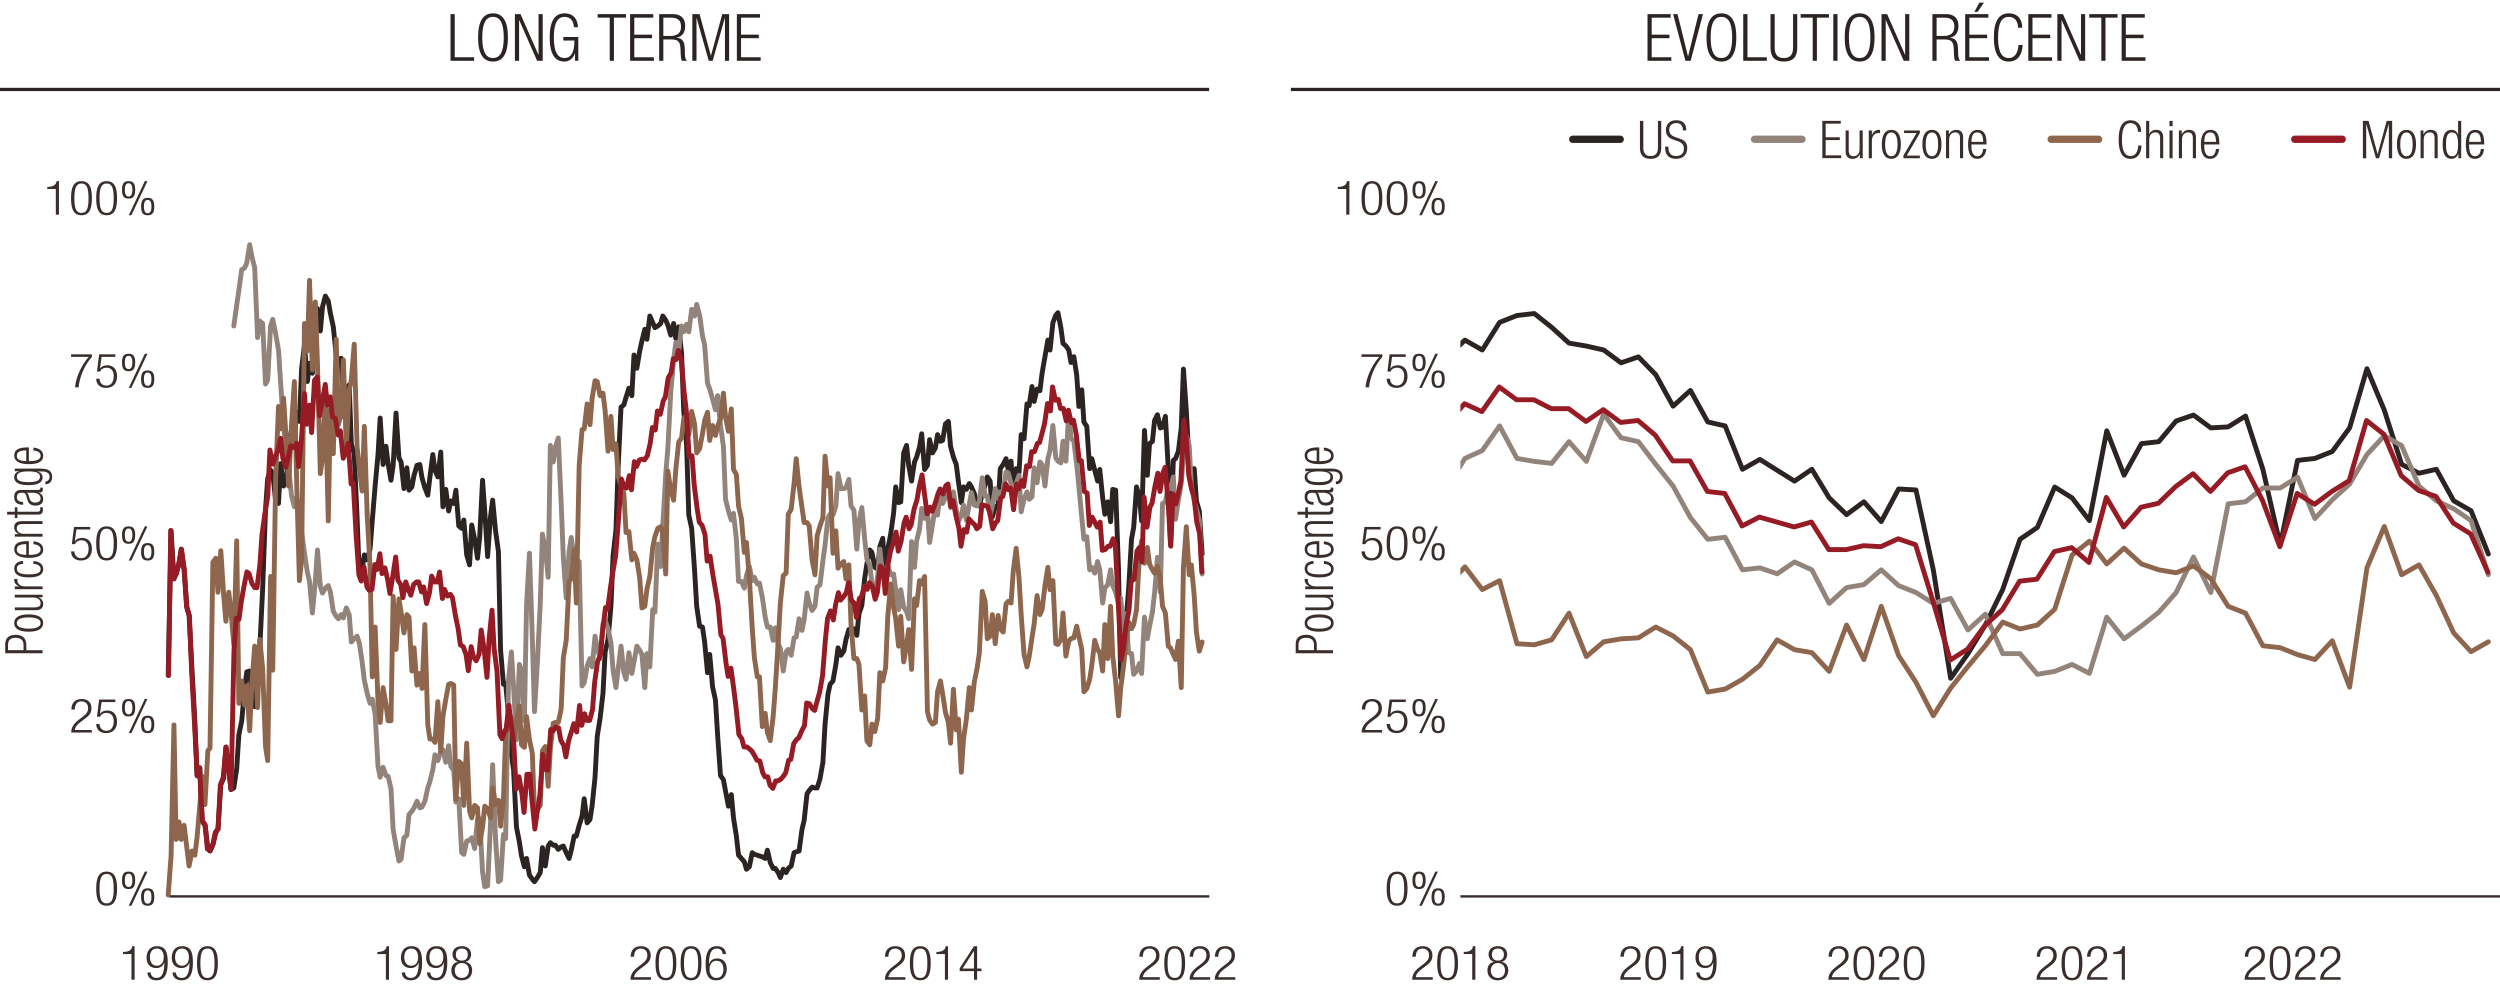 <?xml version="1.0" encoding="UTF-8"?>
<svg xmlns="http://www.w3.org/2000/svg" width="765" height="307.52" xmlns:xlink="http://www.w3.org/1999/xlink" viewBox="0 0 765 307.52">
  <defs>
    <style>
      .cls-1 {
        stroke-miterlimit: 10;
      }

      .cls-1, .cls-2, .cls-3, .cls-4, .cls-5, .cls-6, .cls-7, .cls-8, .cls-9, .cls-10, .cls-11 {
        fill: none;
      }

      .cls-1, .cls-3, .cls-6 {
        stroke: #2c2423;
      }

      .cls-2, .cls-3, .cls-4, .cls-5, .cls-6, .cls-8, .cls-9, .cls-10, .cls-11 {
        stroke-linejoin: round;
      }

      .cls-2, .cls-3, .cls-4, .cls-5, .cls-6, .cls-8, .cls-10, .cls-11 {
        stroke-linecap: round;
      }

      .cls-2, .cls-5, .cls-6, .cls-11 {
        stroke-width: 1.5px;
      }

      .cls-2, .cls-8 {
        stroke: #961b24;
      }

      .cls-3, .cls-4, .cls-8, .cls-10 {
        stroke-width: 2.25px;
      }

      .cls-12 {
        fill: #2c2423;
      }

      .cls-4, .cls-5 {
        stroke: #8e664d;
      }

      .cls-13 {
        clip-path: url(#clippath);
      }

      .cls-9 {
        stroke: #392e2d;
        stroke-width: .75px;
      }

      .cls-10, .cls-11 {
        stroke: #92847a;
      }

      .cls-14 {
        fill: #3a2e2d;
      }
    </style>
    <clipPath id="clippath">
      <rect class="cls-7" x="446.88" y="72.99" width="318.11" height="201.32"/>
    </clipPath>
  </defs>
  <g id="Layer_6" data-name="Layer 6">
    <polyline class="cls-6" points="51.47 206.6 52.35 162.44 53.23 177.16 53.89 175.38 54.77 172.59 55.44 168.02 56.32 174.37 57.2 185.79 57.86 188.33 58.75 204.83 59.63 220.82 60.29 237.31 61.17 235.03 61.84 251.27 62.72 252.54 63.6 259.65 64.26 260.41 65.14 258.38 66.03 254.83 66.69 253.56 67.57 240.11 68.45 238.07 69.12 228.68 70 234.52 70.66 241.63 71.54 241.12 72.43 235.28 73.09 224.88 73.97 220.56 74.85 210.66 75.51 205.59 76.4 205.33 77.06 212.69 77.94 216.25 78.82 202.54 79.49 198.48 80.37 180.21 81.25 155.84 81.91 146.45 82.8 143.91 83.46 144.67 84.34 153.3 85.22 154.06 85.88 141.88 86.77 148.73 87.65 147.21 88.31 135.79 89.19 131.73 90.08 134.52 90.74 126.15 91.62 128.94 92.28 112.95 93.17 105.59 94.05 116.75 94.71 111.17 95.59 114.22 96.48 96.45 97.14 94.42 98.02 101.27 98.68 93.91 99.56 90.61 100.45 92.13 101.11 95.94 101.99 100 102.87 108.63 103.54 110.41 104.42 109.65 105.08 127.41 105.96 118.78 106.85 117.77 107.51 135.79 108.39 138.84 109.27 158.38 109.93 175.64 110.82 174.11 111.48 169.8 112.36 171.32 113.24 168.02 113.91 159.39 114.79 148.73 115.67 139.09 116.33 127.92 117.22 142.14 118.1 136.55 118.76 141.88 119.64 146.96 120.3 142.39 121.19 126.4 122.07 140.1 122.73 141.37 123.61 149.5 124.5 143.15 125.16 150 126.04 148.99 126.7 145.43 127.59 142.39 128.47 142.14 129.13 146.2 130.01 149.24 130.9 151.53 131.56 145.94 132.44 139.09 133.1 143.91 133.98 145.94 134.87 138.33 135.53 155.08 136.41 149.75 137.29 156.35 137.96 153.3 138.84 154.06 139.5 150 140.38 160.92 141.27 161.68 141.93 159.14 142.81 169.8 143.69 172.85 144.35 160.66 145.24 164.98 146.12 170.82 146.78 164.47 147.66 146.96 148.33 156.35 149.21 170.31 150.09 158.13 150.75 153.05 151.64 162.44 152.52 168.78 153.18 198.99 154.06 209.39 154.72 209.14 155.61 218.79 156.49 230.97 157.15 235.54 158.03 253.05 158.92 257.62 159.58 261.93 160.46 265.23 161.12 262.69 162.01 267.77 162.89 269.04 163.55 269.8 164.43 268.53 165.32 267.01 165.98 259.39 166.86 264.98 167.74 258.89 168.4 257.87 169.29 258.63 169.95 258.63 170.83 259.9 171.71 259.14 172.38 258.89 173.26 260.92 174.14 262.69 174.8 260.16 175.69 255.84 176.35 255.84 177.23 252.54 178.11 249.75 178.77 244.42 179.66 251.78 180.54 250.77 181.2 246.45 182.08 237.82 182.75 225.38 183.63 219.8 184.51 212.19 185.17 199.5 186.06 195.69 186.94 185.54 187.6 170.05 188.48 162.19 189.14 143.15 190.03 124.62 190.91 123.86 191.57 121.58 192.45 118.78 193.34 121.07 194 108.63 194.88 112.69 195.76 107.36 196.43 104.32 197.31 100.76 197.97 103.81 198.85 96.7 199.73 98.73 200.4 100.26 201.28 99.75 202.16 98.99 202.82 96.7 203.71 97.97 204.37 99.5 205.25 102.54 206.13 98.99 206.8 103.56 207.68 100 208.56 108.12 209.22 125.64 210.1 136.3 210.77 157.62 211.65 161.68 212.53 174.37 213.19 185.54 214.08 191.63 214.96 191.88 215.62 196.45 216.5 205.84 217.17 200.26 218.05 210.16 218.93 214.22 219.59 224.88 220.47 237.31 221.36 238.58 222.02 242.14 222.9 246.7 223.78 243.15 224.45 250.26 225.33 255.84 225.99 261.68 226.87 262.69 227.76 263.71 228.42 265.99 229.3 265.23 230.18 260.92 230.84 261.43 231.73 261.68 232.39 261.93 233.27 262.19 234.15 262.69 234.82 260.16 235.7 263.96 236.58 265.74 237.24 265.74 238.13 267.01 238.79 268.53 239.67 265.99 240.55 267.01 241.21 265.74 242.1 264.98 242.98 260.92 243.64 260.66 244.52 260.41 245.41 253.81 246.07 251.02 246.95 242.9 247.61 241.88 248.5 240.87 249.38 241.12 250.04 241.12 250.92 238.33 251.81 233.25 252.47 221.58 253.35 212.44 254.01 209.39 254.89 208.38 255.78 203.3 256.44 198.23 257.32 200.51 258.2 199.24 258.87 195.69 259.75 192.64 260.41 193.66 261.29 192.39 262.18 194.42 262.84 187.82 263.72 185.28 264.6 176.91 265.26 172.59 266.15 168.28 266.81 169.04 267.69 173.61 268.57 174.11 269.24 167.26 270.12 164.72 271 178.68 271.66 168.02 272.55 163.45 273.43 157.11 274.09 148.99 274.97 153.81 275.63 153.56 276.52 138.58 277.4 136.3 278.06 142.39 278.94 147.21 279.83 141.37 280.49 139.85 281.37 136.81 282.03 132.74 282.92 143.66 283.8 142.39 284.46 134.52 285.34 138.58 286.23 137.06 286.89 133 287.77 135.03 288.43 134.77 289.31 129.7 290.2 128.94 290.86 136.55 291.74 139.85 292.62 142.14 293.29 147.47 294.17 153.81 294.83 148.99 295.71 149.75 296.6 147.97 297.26 148.99 298.14 151.02 299.02 154.32 299.68 154.83 300.57 151.02 301.45 148.48 302.11 145.94 302.99 147.21 303.66 158.13 304.54 155.08 305.42 154.57 306.08 143.4 306.97 142.14 307.85 140.36 308.51 143.66 309.39 141.12 310.05 152.8 310.94 143.4 311.82 144.67 312.48 133 313.36 134.27 314.25 123.61 314.91 124.11 315.79 118.28 316.45 122.85 317.34 119.04 318.22 119.55 318.88 114.22 319.76 109.14 320.65 104.06 321.31 107.11 322.19 98.73 323.07 96.45 323.73 95.69 324.62 100.26 325.28 105.08 326.16 105.84 327.04 107.11 327.71 110.92 328.59 109.14 329.47 114.72 330.13 124.37 331.02 119.29 331.68 129.19 332.56 130.46 333.44 143.4 334.1 140.36 334.99 143.91 335.87 147.21 336.53 143.66 337.41 152.29 338.08 157.36 338.96 153.56 339.84 159.65 340.5 149.75 341.39 150 342.27 174.37 342.93 207.36 343.81 200 344.47 191.12 345.36 180.21 346.24 164.98 346.9 161.42 347.78 148.99 348.67 152.29 349.33 159.39 350.21 131.73 351.09 145.43 351.76 135.79 352.64 135.03 353.3 128.68 354.18 126.91 355.06 130.97 355.73 130.71 356.61 127.41 357.49 143.4 358.15 166.75 359.04 140.87 359.7 140.36 360.58 138.07 361.46 130.97 362.13 112.95 363.01 125.64 363.89 141.88 364.55 144.67 365.43 143.4 366.1 153.3 366.98 156.35 367.86 169.55"/>
    <polyline class="cls-11" points="71.54 99.75 72.43 93.4 73.09 88.83 73.97 82.49 74.85 81.98 75.51 80.46 76.4 74.88 77.06 78.43 77.94 81.98 78.82 103.3 79.49 98.23 80.37 98.99 81.25 117.52 81.91 116.25 82.8 99.75 83.46 97.72 84.34 102.03 85.22 107.11 85.88 117.26 86.77 130.46 87.65 138.33 88.31 142.9 89.19 151.53 90.08 155.08 90.74 152.29 91.62 155.08 92.28 162.69 93.17 169.29 94.05 175.13 94.71 177.92 95.59 187.57 96.48 177.92 97.14 168.28 98.02 179.44 98.68 181.48 99.56 179.95 100.45 179.19 101.11 181.22 101.99 187.06 102.87 188.58 103.54 189.34 104.42 188.07 105.08 189.09 105.96 186.04 106.85 188.07 107.51 196.45 108.39 195.43 109.27 194.67 109.93 196.7 110.82 202.54 111.48 208.13 112.36 212.19 113.24 215.23 113.91 213.96 114.79 218.53 115.67 234.52 116.33 237.82 117.22 234.78 118.1 237.31 118.76 237.57 119.64 241.37 120.3 253.81 121.19 258.89 122.07 263.46 122.73 262.95 123.61 256.35 124.5 255.59 125.16 249.24 126.04 248.23 126.7 247.21 127.59 245.18 128.47 247.21 129.13 246.96 130.01 245.18 130.9 241.12 131.56 239.09 132.44 235.54 133.1 230.97 133.98 232.74 134.87 229.95 135.53 229.45 136.41 233.25 137.29 228.18 137.96 234.52 138.84 235.79 139.5 245.44 140.38 244.42 141.27 260.92 141.93 261.43 142.81 257.36 143.69 257.11 144.35 256.35 145.24 259.65 146.12 250.77 146.78 250.51 147.66 266.76 148.33 271.32 149.21 271.07 150.09 252.29 150.75 234.01 151.64 256.86 152.52 269.8 153.18 269.29 154.06 255.33 154.72 256.6 155.61 207.87 156.49 199.5 157.15 210.16 158.03 226.4 158.92 203.3 159.58 205.33 160.46 220.56 161.12 185.28 162.01 169.29 162.89 195.18 163.55 217.77 164.43 202.8 165.32 184.77 165.98 163.45 166.86 168.02 167.74 176.65 168.4 136.3 169.29 141.37 169.95 136.81 170.83 134.01 171.71 153.81 172.38 170.56 173.26 183 174.14 168.78 174.8 164.47 175.69 170.82 176.35 171.32 177.23 171.83 178.11 209.9 178.77 208.89 179.66 203.81 180.54 201.53 181.2 204.06 182.08 194.67 182.75 198.23 183.63 201.53 184.51 190.87 185.17 189.85 186.06 192.39 186.94 196.7 187.6 205.08 188.48 210.41 189.14 204.83 190.03 197.72 190.91 205.84 191.57 207.87 192.45 199.75 193.34 206.09 194 202.54 194.88 197.72 195.76 198.99 196.43 200.26 197.31 210.41 197.97 200 198.85 204.06 199.73 186.55 200.4 187.31 201.28 166.5 202.16 173.35 202.82 160.66 203.71 145.18 204.37 137.06 205.25 120.05 206.13 110.16 206.8 104.83 207.68 107.36 208.56 99.75 209.22 101.53 210.1 99.24 210.77 101.53 211.65 94.67 212.53 96.7 213.19 93.15 214.08 96.45 214.96 102.79 215.62 105.59 216.5 117.26 217.17 119.04 218.05 122.08 218.93 125.38 219.59 121.07 220.47 130.21 221.36 136.55 222.02 152.79 222.9 156.35 223.78 159.14 224.45 157.11 225.33 164.98 225.99 177.92 226.87 177.92 227.76 179.95 228.42 176.15 229.3 173.35 230.18 177.67 230.84 176.65 231.73 178.68 232.39 178.43 233.27 182.74 234.15 188.84 234.82 191.88 235.7 191.88 236.58 195.94 237.24 192.14 238.13 196.96 238.79 198.48 239.67 205.33 240.55 199.5 241.21 198.73 242.1 200.51 242.98 195.18 243.64 194.93 244.52 189.34 245.41 192.9 246.07 189.6 246.95 181.48 247.61 184.52 248.5 186.81 249.38 185.54 250.04 179.7 250.92 178.94 251.81 171.58 252.47 166.75 253.35 158.38 254.01 157.36 254.89 157.62 255.78 154.83 256.44 144.93 257.32 149.5 258.2 149.5 258.87 149.24 259.75 146.7 260.41 154.83 261.29 156.09 262.18 168.02 262.84 159.65 263.72 155.33 264.6 164.98 265.26 171.07 266.15 172.85 266.81 178.68 267.69 181.98 268.57 176.15 269.24 168.02 270.12 176.4 271 174.62 271.66 173.1 272.55 175.89 273.43 175.64 274.09 180.46 274.97 186.55 275.63 180.46 276.52 185.79 277.4 187.06 278.06 189.34 278.94 165.74 279.83 173.61 280.49 165.49 281.37 161.93 282.03 155.59 282.92 158.63 283.8 155.84 284.46 165.99 285.34 160.66 286.23 154.83 286.89 157.62 287.77 149.75 288.43 154.06 289.31 152.29 290.2 150.26 290.86 155.33 291.74 150.51 292.62 156.09 293.29 159.65 294.17 157.62 294.83 154.57 295.71 159.14 296.6 154.32 297.26 150.76 298.14 154.57 299.02 154.83 299.68 153.3 300.57 146.2 301.45 151.78 302.11 151.78 302.99 157.62 303.66 154.83 304.54 149.5 305.42 152.54 306.08 150.51 306.97 150.26 307.85 144.42 308.51 144.67 309.39 147.97 310.05 152.54 310.94 147.97 311.82 145.43 312.48 156.6 313.36 152.79 314.25 150.51 314.91 152.79 315.79 152.03 316.45 143.15 317.34 147.72 318.22 141.37 318.88 142.14 319.76 148.73 320.65 140.36 321.31 137.82 322.19 130.21 323.07 140.1 323.73 141.12 324.62 141.63 325.28 135.03 326.16 141.12 327.04 126.65 327.71 134.01 328.59 135.03 329.47 142.14 330.13 148.73 331.02 158.38 331.68 164.98 332.56 164.22 333.44 174.37 334.1 173.61 334.99 175.38 335.87 171.83 336.53 174.37 337.41 184.52 338.08 179.95 338.96 178.94 339.84 174.37 340.5 179.19 341.39 181.22 342.27 184.77 342.93 183 343.81 192.64 344.47 187.82 345.36 199.75 346.24 200 346.9 206.35 347.78 205.33 348.67 203.05 349.33 206.09 350.21 188.84 351.09 195.43 351.76 191.63 352.64 187.31 353.3 181.48 354.18 170.56 355.06 181.22 355.73 154.06 356.61 153.56 357.49 149.24 358.15 149.5 359.04 145.94 359.7 158.89 360.58 153.05 361.46 147.97 362.13 139.09 363.01 133.25 363.89 136.3 364.55 148.73 365.43 153.3 366.1 155.84 366.98 159.14 367.86 175.64"/>
    <polyline class="cls-5" points="51.47 273.86 52.35 261.93 53.23 221.83 53.89 256.86 54.77 251.53 55.44 256.86 56.32 252.54 57.2 259.65 57.86 264.98 58.75 260.41 59.63 261.68 60.29 256.35 61.17 246.2 61.84 237.57 62.72 246.2 63.6 229.7 64.26 228.94 65.14 172.08 66.03 170.82 66.69 181.22 67.57 168.53 68.45 182.24 69.12 190.1 70 181.22 70.66 186.81 71.54 197.21 72.43 165.49 73.09 215.23 73.97 208.38 74.85 215.74 75.51 209.9 76.4 223.61 77.06 209.14 77.94 197.72 78.82 216.5 79.49 195.69 80.37 204.57 81.25 228.43 81.91 232.74 82.8 176.4 83.46 205.08 84.34 146.45 85.22 124.37 85.88 131.22 86.77 121.83 87.65 135.54 88.31 148.73 89.19 130.21 90.08 116.75 90.74 145.94 91.62 177.67 92.28 171.58 93.17 98.99 94.05 107.36 94.71 85.79 95.59 113.2 96.48 92.39 97.14 111.17 98.02 144.93 98.68 140.1 99.56 121.58 100.45 159.39 101.11 125.13 101.99 138.84 102.87 103.81 103.54 129.95 104.42 126.4 105.08 110.16 105.96 136.81 106.85 119.55 107.51 116.25 108.39 105.33 109.27 136.81 109.93 142.9 110.82 150.26 111.48 130.46 112.36 157.62 113.24 173.35 113.91 207.11 114.79 191.88 115.67 214.72 116.33 221.07 117.22 210.41 118.1 215.49 118.76 220.56 119.64 220.56 120.3 182.49 121.19 198.73 122.07 183.25 122.73 187.31 123.61 193.66 124.5 188.07 125.16 188.84 126.04 205.33 126.7 198.23 127.59 209.65 128.47 206.09 129.13 210.66 130.01 191.12 130.9 221.83 131.56 226.15 132.44 226.15 133.1 227.16 133.98 214.72 134.87 229.95 135.53 219.29 136.41 213.96 137.29 209.39 137.96 209.14 138.84 209.65 139.5 244.67 140.38 233 141.27 233.76 141.93 246.45 142.81 227.41 143.69 248.23 144.35 250.26 145.24 246.45 146.12 247.21 146.78 258.13 147.66 253.05 148.33 246.7 149.21 247.47 150.09 250.26 150.75 241.12 151.64 246.2 152.52 244.93 153.18 252.8 154.06 244.17 154.72 225.38 155.61 218.28 156.49 219.8 157.15 227.41 158.03 220.56 158.92 215.99 159.58 227.92 160.46 228.68 161.12 219.29 162.01 226.4 162.89 230.46 163.55 248.48 164.43 247.72 165.32 246.45 165.98 229.7 166.86 228.43 167.74 240.61 168.4 229.19 169.29 221.32 169.95 221.07 170.83 221.07 171.71 217.01 172.38 201.27 173.26 195.94 174.14 177.92 174.8 177.16 175.69 168.28 176.35 184.52 177.23 142.39 178.11 131.47 178.77 131.22 179.66 123.61 180.54 129.95 181.2 121.83 182.08 116.5 182.75 116.75 183.63 121.07 184.51 120.31 185.17 125.64 186.06 138.07 186.94 127.41 187.6 137.57 188.48 135.79 189.14 145.69 190.03 148.48 190.91 151.02 191.57 162.95 192.45 162.69 193.34 171.32 194 169.29 194.88 171.32 195.76 176.91 196.43 186.04 197.31 185.54 197.97 180.21 198.85 176.4 199.73 167.52 200.4 164.22 201.28 161.68 202.16 161.17 202.82 163.2 203.71 175.64 204.37 144.17 205.25 150 206.13 153.05 206.8 143.66 207.68 135.28 208.56 134.01 209.22 128.18 210.1 126.91 210.77 133 211.65 125.89 212.53 129.7 213.19 138.58 214.08 137.31 214.96 132.74 215.62 128.68 216.5 126.14 217.17 134.77 218.05 130.21 218.93 133.25 219.59 130.46 220.47 128.18 221.36 120.31 222.02 127.67 222.9 131.98 223.78 125.13 224.45 143.66 225.33 145.18 225.99 154.83 226.87 158.63 227.76 169.04 228.42 165.99 229.3 176.91 230.18 192.14 230.84 201.27 231.73 207.11 232.39 207.11 233.27 222.34 234.15 218.28 234.82 224.12 235.7 226.65 236.58 219.29 237.24 210.66 238.13 196.2 238.79 184.52 239.67 176.15 240.55 175.38 241.21 157.36 242.1 155.84 242.98 147.97 243.64 140.36 244.52 148.99 245.41 155.33 246.07 159.9 246.95 159.9 247.61 160.92 248.5 171.32 249.38 175.89 250.04 163.96 250.92 160.92 251.81 158.38 252.47 139.6 253.35 148.73 254.01 146.2 254.89 169.29 255.78 162.44 256.44 173.86 257.32 172.59 258.2 171.83 258.87 177.16 259.75 172.85 260.41 191.12 261.29 201.53 262.18 201.53 262.84 203.3 263.72 217.26 264.6 212.95 265.26 226.65 266.15 227.92 266.81 221.58 267.69 223.86 268.57 219.8 269.24 205.84 270.12 208.38 271 204.32 271.66 188.58 272.55 178.68 273.43 185.79 274.09 189.34 274.97 197.72 275.63 188.58 276.52 202.54 277.4 197.47 278.06 192.64 278.94 204.83 279.83 183.25 280.49 185.28 281.37 177.67 282.03 178.68 282.92 176.4 283.8 217.77 284.46 220.31 285.34 221.58 286.23 221.07 286.89 211.68 287.77 208.38 288.43 212.19 289.31 218.02 290.2 221.07 290.86 227.41 291.74 210.92 292.62 223.35 293.29 220.05 294.17 236.3 294.83 226.15 295.71 220.05 296.6 210.41 297.26 217.26 298.14 208.63 299.02 204.32 299.68 199.75 300.57 180.97 301.45 184.01 302.11 195.43 302.99 194.67 303.66 188.07 304.54 196.96 305.42 188.33 306.08 192.39 306.97 193.4 307.85 184.78 308.51 184.01 309.39 184.52 310.05 174.88 310.94 167.77 311.82 176.91 312.48 188.07 313.36 200.26 314.25 204.06 314.91 201.02 315.79 195.18 316.45 190.87 317.34 182.24 318.22 188.07 318.88 186.55 319.76 179.19 320.65 173.61 321.31 180.46 322.19 177.67 323.07 196.96 323.73 197.21 324.62 195.69 325.28 187.57 326.16 200.76 327.04 196.2 327.71 195.43 328.59 195.18 329.47 191.63 330.13 194.67 331.02 198.73 331.68 211.68 332.56 210.66 333.44 207.87 334.1 203.56 334.99 195.94 335.87 198.73 336.53 199.75 337.41 205.33 338.08 191.12 338.96 201.53 339.84 185.54 340.5 200.76 341.39 208.63 342.27 219.04 342.93 210.66 343.81 203.81 344.47 197.47 345.36 190.36 346.24 192.39 346.9 191.12 347.78 186.55 348.67 169.8 349.33 165.49 350.21 172.34 351.09 167.52 351.76 172.59 352.64 174.37 353.3 175.38 354.18 173.35 355.06 177.16 355.73 185.54 356.61 187.57 357.49 197.72 358.15 198.23 359.04 200.26 359.7 201.78 360.58 196.2 361.46 210.41 362.13 173.61 363.01 161.17 363.89 175.89 364.55 172.85 365.43 182.24 366.1 193.4 366.98 199.24 367.86 196.45"/>
    <polyline class="cls-2" points="155.72 215.87 156.38 221.45 157.26 228.05 157.92 241.5 158.81 237.69 159.69 242.77 160.35 248.61 161.23 236.93 162.12 236.93 162.78 244.8 163.66 253.68 164.32 248.86 165.2 243.28 166.09 230.84 166.75 235.41 167.63 235.66 168.51 223.23 169.18 223.73 170.06 222.47 170.94 222.72 171.6 226.53 172.49 228.05 173.15 231.6 174.03 226.53 174.91 223.73 175.57 221.45 176.46 223.99 177.34 215.87 178 221.96 178.88 218.4 179.55 220.44 180.43 220.44 181.31 217.14 181.97 208.76 182.86 202.41 183.74 200.38 184.4 193.02 185.28 185.92 185.94 186.42 186.83 179.57 187.71 173.99 188.37 170.18 189.25 159.01 190.14 146.58 190.8 148.61 191.68 149.37 192.56 145.56 193.23 149.88 194.11 141.25 194.77 142.77 195.65 140.74 196.54 140.49 197.2 140.74 198.08 139.47 198.96 135.66 199.62 130.84 200.51 131.6 201.17 125.76 202.05 126.78 202.93 122.72 203.6 121.45 204.48 115.61 205.36 114.09 206.02 109.77 206.91 110.03 207.57 107.24 208.45 110.03 209.33 119.93 209.99 125.51 210.88 139.72 211.76 139.47 212.42 148.35 213.3 155.46 213.97 159.77 214.85 160.79 215.73 163.58 216.39 171.7 217.28 170.18 218.16 176.02 218.82 179.83 219.7 184.9 220.59 194.29 221.25 195.31 222.13 202.67 222.79 206.98 223.67 204.45 224.56 211.04 225.22 216.37 226.1 224.75 226.98 226.02 227.65 228.56 228.53 228.56 229.19 229.06 230.07 229.83 230.96 231.35 231.62 232.62 232.5 232.87 233.38 236.42 234.04 237.69 234.93 237.69 235.59 240.23 236.47 241.25 237.35 238.96 238.02 238.96 238.9 238.46 239.78 237.44 240.44 236.42 241.33 232.62 241.99 232.36 242.87 227.54 243.75 226.27 244.41 225.77 245.3 223.73 246.18 221.96 246.84 215.11 247.72 215.36 248.61 216.88 249.27 217.39 250.15 214.09 250.81 211.81 251.7 206.73 252.58 195.56 253.24 189.22 254.12 186.93 255 189.72 255.67 185.16 256.55 181.35 257.21 183.63 258.09 182.62 258.98 181.35 259.64 178.3 260.52 183.63 261.4 184.65 262.07 188.96 262.95 183.13 263.61 182.62 264.49 179.32 265.37 180.33 266.04 178.3 266.92 179.32 267.8 183.38 268.46 181.35 269.35 173.23 270.23 174.24 270.89 181.6 271.77 172.47 272.44 168.91 273.32 166.12 274.2 162.82 274.86 168.66 275.74 165.61 276.63 160.03 277.29 158.25 278.17 161.81 278.83 160.54 279.72 155.71 280.6 152.92 281.26 149.11 282.14 145.31 283.03 152.16 283.69 157.24 284.57 155.21 285.23 156.48 286.12 154.19 287 151.15 287.66 149.62 288.54 151.15 289.42 148.61 290.09 148.1 290.97 154.95 291.63 153.18 292.51 157.74 293.4 161.55 294.06 167.14 294.94 162.06 295.82 162.82 296.49 158.76 297.37 159.77 298.25 160.54 298.91 161.81 299.79 161.04 300.46 154.44 301.34 154.7 302.22 154.95 302.88 156.98 303.77 161.81 304.65 160.03 305.31 159.27 306.19 152.41 306.86 151.91 307.74 148.1 308.62 149.88 309.28 149.37 310.16 155.97 311.05 148.1 311.71 149.62 312.59 147.08 313.25 148.86 314.14 142.52 315.02 142.77 315.68 138.2 316.56 138.2 317.45 135.66 318.11 135.41 318.99 132.11 319.65 129.57 320.53 123.48 321.42 125.76 322.08 118.4 322.96 122.46 323.84 122.21 324.51 125 325.39 125 326.27 128.81 326.93 125.51 327.82 129.32 328.48 128.56 329.36 133.12 330.24 140.99 330.9 140.99 331.79 150.38 332.67 150.89 333.33 160.79 334.21 158.25 334.88 159.52 335.76 161.3 336.64 159.77 337.3 168.4 338.19 168.15 339.07 167.14 339.73 167.14 340.61 164.85 341.27 166.63 342.16 183.63 343.04 201.91 343.7 198.61 344.58 191.25 345.47 186.68 346.13 177.8 347.01 177.29 347.89 168.66 348.56 167.64 349.44 171.96 350.1 152.16 350.98 161.3 351.87 155.21 352.53 153.94 353.41 148.86 354.29 144.8 354.95 150.38 355.84 144.8 356.5 143.02 357.38 152.92 358.26 167.14 358.93 151.15 359.81 154.19 360.69 150.38 361.35 147.08 362.24 128.56 362.9 132.87 363.78 145.56 364.66 149.88 365.32 151.65 366.21 159.77 367.09 163.33 367.75 175"/>
    <path class="cls-2" d="m51.58,206.73l.66-44.42.88,14.72.88-1.52.66-2.79.88-4.57.88,6.35.66,11.17.88,2.79.66,16.5.88,15.99.88,16.5.66-2.54.88,16.24.88,1.27.66,7.36.88.51.88-2.03.66-3.55.88-1.02.66-13.45.88-2.28.88-9.39.66,6.09.88,6.85.88-42.39.66-9.9.88.25.66-5.08.88-5.08.88-4.31.66.51.88,3.05.88,1.27h.66l.88-6.85.66-9.39.88-6.35.88-5.33.66-14.21.88,4.31.88-2.54.66-1.52.88-3.81.66,6.09.88,2.79.88-3.55.66-3.05.88.51.88-1.27.66,7.11.88-8.63.88-13.71.66,9.39.88-5.84.66,8.38.88-15.99.88-1.02.66,11.93.88-4.57.88-5.08.66,6.35.88-2.54.66,6.09.88.51.88,5.08.66-1.27.88,8.38.88-2.03.66-2.54.88,12.44.66-.25.88,16.24.88,11.93.66,1.78.88-4.31.88,6.09.66,1.02.88-.25.88-7.61.66,1.52.88-4.82.66,6.09.88-1.78.88,3.81.66,4.06.88-5.33.88-5.84.66,7.11.88,1.27.66,4.06.88-4.82.88,2.54.66,1.52.88-3.3.88-.76h.66l.88,3.05.66-1.52.88,5.08.88-3.3.66-5.08.88,1.78h.88l.66-3.05.88,8.12.66-2.79.88,2.03.88-.51.66,1.02.88,5.33.88,4.31.66,4.82.88.51.88,2.54.66,4.82.88-7.36.66,3.05.88,1.27.88-2.03.66-7.36.88,5.84.88,8.63.66-11.93.88-8.63.66,11.93.88,6.85.88,19.29.66,1.27.88-2.54"/>
    <line class="cls-2" x1="154.83" y1="223.48" x2="155.72" y2="215.87"/>
    <g class="cls-13">
      <polyline class="cls-6" points="-1335.23 206.65 -1329.92 162.3 -1324.61 177.08 -1319.31 175.58 -1314 172.56 -1308.69 168.03 -1303.38 174.37 -1298.07 185.83 -1292.76 188.55 -1287.46 204.84 -1282.15 220.82 -1276.84 237.42 -1271.53 235 -1266.22 251.29 -1260.92 252.5 -1255.61 259.74 -1250.3 260.34 -1244.99 258.53 -1239.68 254.91 -1234.38 253.71 -1229.07 240.13 -1223.76 238.02 -1218.45 228.67 -1213.14 234.7 -1207.84 241.64 -1202.53 241.04 -1197.22 235.3 -1191.91 225.05 -1186.6 220.82 -1181.3 210.57 -1175.99 205.74 -1170.68 205.44 -1165.37 212.68 -1160.06 216.3 -1154.76 202.42 -1149.45 198.5 -1144.14 180.1 -1138.83 155.97 -1133.52 146.62 -1128.22 143.9 -1122.91 144.5 -1117.6 153.25 -1112.29 154.16 -1106.98 141.79 -1101.68 148.73 -1096.37 147.22 -1091.06 135.76 -1085.75 131.83 -1080.44 134.55 -1075.14 126.1 -1069.83 128.82 -1064.52 112.83 -1059.21 105.59 -1053.9 116.75 -1048.6 111.32 -1043.29 114.04 -1037.98 96.54 -1032.67 94.43 -1027.36 101.37 -1022.06 93.83 -1016.75 90.51 -1011.44 92.32 -1006.13 95.94 -1000.82 100.16 -995.52 108.61 -990.21 110.42 -984.9 109.81 -979.59 127.31 -974.28 118.86 -968.98 117.96 -963.67 136.06 -958.36 138.77 -953.05 158.38 -947.74 175.88 -942.44 174.37 -937.13 169.84 -931.82 171.35 -926.51 168.03 -921.2 159.59 -915.89 148.73 -910.59 139.07 -905.28 127.91 -899.97 142.09 -894.66 136.66 -889.35 141.79 -884.05 146.92 -878.74 142.39 -873.43 126.4 -868.12 140.28 -862.81 141.49 -857.51 149.63 -852.2 143.3 -846.89 150.24 -841.58 149.03 -836.27 145.41 -830.97 142.39 -825.66 142.09 -820.35 146.31 -815.04 149.33 -809.73 151.74 -804.43 146.01 -799.12 139.07 -793.81 143.9 -788.5 146.01 -783.19 138.47 -777.89 155.06 -772.58 149.93 -767.27 156.57 -761.96 153.25 -756.65 154.16 -751.35 150.24 -746.04 160.79 -740.73 161.7 -735.42 158.98 -730.11 169.84 -724.81 172.86 -719.5 160.79 -714.19 165.02 -708.88 170.75 -703.57 164.41 -698.27 146.92 -692.96 156.27 -687.65 170.45 -682.34 158.08 -677.03 153.25 -671.73 162.6 -666.42 168.64 -661.11 199.1 -655.8 209.36 -650.49 209.06 -645.19 218.71 -639.88 231.08 -634.57 235.61 -629.26 253.1 -623.95 257.63 -618.65 262.15 -613.34 265.47 -608.03 262.76 -602.72 267.88 -597.41 269.09 -592.11 269.99 -586.8 268.49 -581.49 266.98 -576.18 259.44 -570.87 265.17 -565.56 259.14 -560.26 257.93 -554.95 258.53 -549.64 258.53 -544.33 260.04 -539.02 259.14 -533.72 258.83 -528.41 260.95 -523.1 262.76 -517.79 260.34 -512.48 256.12 -507.18 255.82 -501.87 252.8 -496.56 249.78 -491.25 244.35 -485.94 251.59 -480.64 250.69 -475.33 246.47 -470.02 237.72 -464.71 225.35 -459.4 219.92 -454.1 212.38 -448.79 199.41 -443.48 195.79 -438.17 185.53 -432.86 170.15 -427.56 162.3 -422.25 143.3 -416.94 124.59 -411.63 123.99 -406.32 121.58 -401.02 118.86 -395.71 121.28 -390.4 108.61 -385.09 112.83 -379.78 107.4 -374.48 104.38 -369.17 100.76 -363.86 103.78 -358.55 96.84 -353.24 98.65 -347.94 100.46 -342.63 99.56 -337.32 98.95 -332.01 96.54 -326.7 97.75 -321.4 99.56 -316.09 102.57 -310.78 98.95 -305.47 103.48 -300.16 100.16 -294.86 108 -289.55 125.8 -284.24 136.36 -278.93 157.48 -273.62 161.7 -268.32 174.37 -263.01 185.53 -257.7 191.86 -252.39 191.86 -247.08 196.39 -241.78 206.04 -236.47 200.31 -231.16 210.27 -225.85 214.19 -220.54 225.05 -215.23 237.42 -209.93 238.62 -204.62 242.24 -199.31 246.77 -194 243.15 -188.69 250.39 -183.39 255.82 -178.08 261.85 -172.77 262.76 -167.46 263.96 -162.15 266.07 -156.85 265.47 -151.54 260.95 -146.23 261.55 -140.92 261.55 -135.61 262.15 -130.31 262.15 -125 262.76 -119.69 260.34 -114.38 263.96 -109.07 265.77 -103.77 265.77 -98.46 267.28 -93.15 268.49 -87.84 266.07 -82.53 266.98 -77.23 265.77 -71.92 264.87 -66.61 260.95 -61.3 260.95 -55.99 260.34 -50.69 254.01 -45.38 251.29 -40.07 243.15 -34.76 241.94 -29.45 241.04 -24.15 241.04 -18.84 241.04 -13.53 238.32 -8.22 233.49 -2.91 221.73 2.39 212.38 7.7 209.36 13.01 208.46 18.32 203.33 23.63 198.2 28.93 200.61 34.24 199.41 39.55 195.79 44.86 192.77 50.17 193.68 55.47 192.47 60.78 194.58 66.09 187.94 71.4 185.53 76.71 176.78 82.01 172.56 87.32 168.34 92.63 169.24 97.94 173.77 103.25 174.07 108.55 167.13 113.86 164.72 119.17 178.89 124.48 168.03 129.79 163.51 135.09 157.17 140.4 149.03 145.71 153.86 151.02 153.55 156.33 138.47 161.64 136.36 166.94 142.39 172.25 147.22 177.56 141.19 182.87 139.68 188.18 136.66 193.48 132.74 198.79 143.6 204.1 142.39 209.41 134.55 214.72 138.77 220.02 137.26 225.33 133.04 230.64 135.15 235.95 134.85 241.26 129.72 246.56 128.82 251.87 136.36 257.18 139.98 262.49 142.09 267.8 147.52 273.1 153.86 278.41 149.03 283.72 149.93 289.03 147.82 294.34 149.03 299.64 151.14 304.95 154.46 310.26 154.76 315.57 151.14 320.88 148.43 326.18 146.01 331.49 147.22 336.8 158.08 342.11 155.06 347.42 154.76 352.72 143.3 358.03 142.09 363.34 140.28 368.65 143.6 373.96 141.19 379.26 152.65 384.57 143.3 389.88 144.81 395.19 133.04 400.5 134.25 405.8 123.69 411.11 124.29 416.42 118.26 421.73 122.78 427.04 119.17 432.34 119.77 437.65 114.34 442.96 109.21 448.27 104.08 453.58 107.1 458.88 98.65 464.19 96.54 469.5 95.94 474.81 100.16 480.12 104.99 485.42 105.89 490.73 107.1 496.04 111.02 501.35 109.21 506.66 114.64 511.96 124.29 517.27 119.47 522.58 129.12 527.89 130.33 533.2 143.6 538.51 140.58 543.81 143.9 549.12 147.22 554.43 143.6 559.74 152.35 565.05 157.48 570.35 153.55 575.66 159.59 580.97 149.63 586.28 149.93 591.59 174.37 596.89 207.55 602.2 200.01 607.51 191.26 612.82 180.4 618.13 165.02 623.43 161.4 628.74 149.03 634.05 152.35 639.36 159.29 644.67 131.83 649.97 145.41 655.28 135.76 660.59 135.15 665.9 128.82 671.21 127.01 676.51 130.93 681.82 130.63 687.13 127.31 692.44 143.6 697.75 166.83 703.05 140.88 708.36 140.28 713.67 138.17 718.98 130.93 724.29 112.83 729.59 125.5 734.9 142.09 740.21 144.81 745.52 143.6 750.83 153.25 756.13 156.27 761.44 169.54"/>
      <polyline class="cls-11" points="-1202.53 99.86 -1197.22 93.52 -1191.91 88.7 -1186.6 82.36 -1181.3 82.06 -1175.99 80.55 -1170.68 74.82 -1165.37 78.44 -1160.06 82.06 -1154.76 103.18 -1149.45 98.35 -1144.14 99.26 -1138.83 117.66 -1133.52 116.45 -1128.22 99.86 -1122.91 97.75 -1117.6 101.97 -1112.29 107.1 -1106.98 117.36 -1101.68 130.33 -1096.37 138.17 -1091.06 143 -1085.75 151.74 -1080.44 155.36 -1075.14 152.35 -1069.83 155.36 -1064.52 162.6 -1059.21 169.24 -1053.9 174.97 -1048.6 177.99 -1043.29 187.64 -1037.98 177.99 -1032.67 168.34 -1027.36 179.5 -1022.06 181.61 -1016.75 180.1 -1011.44 179.2 -1006.13 181.31 -1000.82 187.04 -995.52 188.85 -990.21 189.45 -984.9 188.25 -979.59 189.15 -974.28 185.83 -968.98 187.94 -963.67 196.69 -958.36 195.48 -953.05 194.58 -947.74 196.69 -942.44 202.72 -937.13 208.15 -931.82 212.38 -926.51 215.39 -921.2 213.89 -915.89 218.41 -910.59 234.7 -905.28 238.02 -899.97 234.7 -894.66 237.42 -889.35 237.72 -884.05 241.34 -878.74 254.01 -873.43 258.83 -868.12 263.66 -862.81 262.76 -857.51 256.42 -852.2 255.82 -846.89 249.18 -841.58 248.28 -836.27 247.37 -830.97 245.26 -825.66 247.07 -820.35 247.07 -815.04 245.26 -809.73 241.34 -804.43 239.23 -799.12 235.61 -793.81 231.08 -788.5 232.89 -783.19 229.87 -777.89 229.27 -772.58 233.49 -767.27 228.37 -761.96 234.7 -756.65 235.91 -751.35 245.56 -746.04 244.66 -740.73 260.95 -735.42 261.55 -730.11 257.33 -724.81 257.33 -719.5 256.42 -714.19 259.74 -708.88 250.69 -703.57 250.69 -698.27 266.98 -692.96 271.2 -687.65 270.9 -682.34 252.2 -677.03 234.1 -671.73 257.02 -666.42 269.69 -661.11 269.39 -655.8 255.21 -650.49 256.72 -645.19 207.85 -639.88 199.41 -634.57 210.27 -629.26 226.56 -623.95 203.33 -618.65 205.14 -613.34 220.52 -608.03 185.23 -602.72 169.24 -597.41 195.18 -592.11 217.81 -586.8 203.03 -581.49 184.63 -576.18 163.51 -570.87 168.03 -565.56 176.78 -560.26 136.36 -554.95 141.49 -549.64 136.66 -544.33 133.95 -539.02 153.86 -533.72 170.45 -528.41 182.82 -523.1 168.64 -517.79 164.41 -512.48 170.75 -507.18 171.35 -501.87 171.96 -496.56 209.96 -491.25 209.06 -485.94 203.93 -480.64 201.52 -475.33 204.23 -470.02 194.58 -464.71 198.2 -459.4 201.52 -454.1 190.96 -448.79 190.05 -443.48 192.47 -438.17 196.69 -432.86 205.14 -427.56 210.57 -422.25 204.84 -416.94 197.9 -411.63 206.04 -406.32 207.85 -401.02 199.71 -395.71 206.04 -390.4 202.72 -385.09 197.6 -379.78 198.8 -374.48 200.31 -369.17 210.27 -363.86 200.01 -358.55 204.23 -353.24 186.74 -347.94 187.34 -342.63 166.53 -337.32 173.46 -332.01 160.79 -326.7 145.11 -321.4 137.26 -316.09 120.07 -310.78 110.12 -305.47 104.99 -300.16 107.4 -294.86 99.86 -289.55 101.37 -284.24 99.26 -278.93 101.37 -273.62 94.73 -268.32 96.54 -263.01 93.22 -257.7 96.54 -252.39 102.88 -247.08 105.59 -241.78 117.05 -236.47 119.17 -231.16 122.18 -225.85 125.5 -220.54 120.97 -215.24 130.02 -209.93 136.66 -204.62 152.65 -199.31 156.57 -194 159.29 -188.69 157.17 -183.39 165.02 -178.08 177.99 -172.77 177.99 -167.46 179.8 -162.15 176.18 -156.85 173.46 -151.54 177.69 -146.23 176.78 -140.92 178.89 -135.61 178.59 -130.31 182.82 -125 188.85 -119.69 192.17 -114.38 191.87 -109.07 196.09 -103.77 192.17 -98.46 196.99 -93.15 198.5 -87.84 205.44 -82.53 199.71 -77.23 198.8 -71.92 200.61 -66.61 195.18 -61.3 194.88 -55.99 189.15 -50.69 192.77 -45.38 189.45 -40.07 181.61 -34.76 184.63 -29.45 186.74 -24.15 185.53 -18.84 179.8 -13.53 178.89 -8.22 171.65 -2.91 166.83 2.39 158.38 7.7 157.48 13.01 157.78 18.32 154.76 23.63 144.81 28.93 149.63 34.24 149.63 39.55 149.33 44.86 146.62 50.17 155.06 55.47 155.97 60.78 168.03 66.09 159.59 71.4 155.36 76.71 165.02 82.01 171.05 87.32 172.86 92.63 178.59 97.94 182.21 103.25 176.18 108.55 168.03 113.86 176.48 119.17 174.67 124.48 173.16 129.79 175.88 135.09 175.58 140.4 180.4 145.71 186.44 151.02 180.4 156.33 185.83 161.64 187.04 166.94 189.45 172.25 165.62 177.56 173.77 182.87 165.32 188.18 162 193.48 155.67 198.79 158.68 204.1 155.97 209.41 165.92 214.72 160.49 220.02 154.76 225.33 157.78 230.64 149.93 235.95 154.16 241.26 152.35 246.56 150.24 251.87 155.36 257.18 150.54 262.49 156.27 267.8 159.59 273.1 157.78 278.41 154.46 283.72 159.29 289.03 154.16 294.34 150.84 299.64 154.46 304.95 154.76 310.26 153.55 315.57 146.01 320.88 151.74 326.18 151.74 331.49 157.48 336.8 154.76 342.11 149.63 347.42 152.65 352.72 150.54 358.03 150.24 363.34 144.5 368.65 144.81 373.96 148.12 379.26 152.65 384.57 148.12 389.88 145.41 395.19 156.57 400.5 152.65 405.8 150.54 411.11 152.65 416.42 152.05 421.73 143.3 427.04 147.52 432.34 141.49 437.65 142.09 442.96 148.73 448.27 140.28 453.58 137.87 458.88 130.33 464.19 140.28 469.5 141.19 474.81 141.79 480.12 135.15 485.42 141.19 490.73 126.71 496.04 133.95 501.35 135.15 506.66 142.09 511.96 148.73 517.27 158.38 522.58 165.02 527.89 164.41 533.2 174.37 538.51 173.77 543.81 175.58 549.12 171.96 554.43 174.37 559.74 184.63 565.05 179.8 570.35 178.89 575.66 174.37 580.97 179.2 586.28 181.31 591.59 184.63 596.89 183.12 602.2 192.77 607.51 187.94 612.82 200.01 618.13 200.01 623.43 206.34 628.74 205.44 634.05 203.33 639.36 206.04 644.67 188.85 649.97 195.48 655.28 191.56 660.59 187.34 665.9 181.31 671.21 170.45 676.51 181.31 681.82 154.16 687.13 153.55 692.44 149.33 697.75 149.33 703.05 146.01 708.36 158.68 713.67 152.95 718.98 148.12 724.29 139.07 729.59 133.34 734.9 136.36 740.21 148.73 745.52 153.25 750.83 155.67 756.13 159.29 761.44 175.88"/>
      <polyline class="cls-5" points="-1335.23 273.92 -1329.92 262.15 -1324.61 222.03 -1319.31 256.72 -1314 251.59 -1308.69 256.72 -1303.38 252.5 -1298.07 259.74 -1292.76 265.17 -1287.46 260.34 -1282.15 261.85 -1276.84 256.42 -1271.53 246.47 -1266.22 237.72 -1260.92 246.47 -1255.61 229.87 -1250.3 228.97 -1244.99 171.96 -1239.68 171.05 -1234.38 181.31 -1229.07 168.64 -1223.76 182.51 -1218.45 190.36 -1213.14 181.31 -1207.84 187.04 -1202.53 197.3 -1197.22 165.62 -1191.91 215.09 -1186.6 208.46 -1181.3 216 -1175.99 209.96 -1170.68 223.84 -1165.37 209.06 -1160.06 197.9 -1154.76 216.6 -1149.45 195.79 -1144.14 204.84 -1138.83 228.67 -1133.52 232.89 -1128.22 176.48 -1122.91 205.14 -1117.6 146.62 -1112.29 124.29 -1106.98 131.23 -1101.68 121.88 -1096.37 135.45 -1091.06 148.73 -1085.75 130.02 -1080.44 116.75 -1075.14 146.01 -1069.83 177.69 -1064.52 171.65 -1059.21 99.26 -1053.9 107.4 -1048.6 85.98 -1043.29 113.13 -1037.98 92.62 -1032.67 111.32 -1027.36 144.81 -1022.06 139.98 -1016.75 121.58 -1011.44 159.59 -1006.13 124.9 -1000.82 138.77 -995.52 103.78 -990.21 130.02 -984.9 126.4 -979.59 110.12 -974.28 136.66 -968.98 119.47 -963.67 116.15 -958.36 105.59 -953.05 136.66 -947.74 143 -942.44 150.24 -937.13 130.63 -931.82 157.78 -926.51 173.46 -921.2 207.25 -915.89 191.87 -910.59 214.79 -905.28 221.13 -899.97 210.57 -894.66 215.7 -889.35 220.52 -884.05 220.82 -878.74 182.51 -873.43 198.8 -868.12 183.42 -862.81 187.34 -857.51 193.68 -852.2 187.94 -846.89 188.85 -841.58 205.44 -836.27 198.2 -830.97 209.66 -825.66 206.04 -820.35 210.57 -815.04 191.26 -809.73 221.73 -804.43 226.25 -799.12 226.25 -793.81 227.46 -788.5 214.79 -783.19 229.87 -777.89 219.62 -772.58 213.89 -767.27 209.36 -761.96 209.06 -756.65 209.66 -751.35 244.66 -746.04 232.89 -740.73 233.8 -735.42 246.47 -730.11 227.46 -724.81 248.28 -719.5 250.09 -714.19 246.47 -708.88 247.37 -703.57 258.23 -698.27 253.1 -692.96 246.77 -687.65 247.37 -682.34 250.39 -677.03 241.04 -671.73 246.16 -666.42 244.96 -661.11 252.8 -655.8 244.35 -650.49 225.35 -645.19 218.41 -639.88 219.62 -634.57 227.46 -629.26 220.52 -623.95 216 -618.65 228.06 -613.34 228.97 -608.03 219.32 -602.72 226.25 -597.41 230.48 -592.11 248.58 -586.8 247.67 -581.49 246.47 -576.18 229.87 -570.87 228.37 -565.56 240.73 -560.26 229.27 -554.95 221.43 -549.64 221.13 -544.33 221.13 -539.02 216.9 -533.72 201.22 -528.41 195.79 -523.1 177.99 -517.79 177.39 -512.48 168.34 -507.18 184.32 -501.87 142.39 -496.56 131.53 -491.25 131.23 -485.94 123.69 -480.64 130.02 -475.33 121.88 -470.02 116.45 -464.71 116.75 -459.4 120.98 -454.1 120.37 -448.79 125.5 -443.48 138.17 -438.17 127.31 -432.86 137.57 -427.56 135.76 -422.25 145.71 -416.94 148.73 -411.63 151.14 -406.32 162.91 -401.02 162.91 -395.71 171.35 -390.4 169.54 -385.09 171.35 -379.78 177.08 -374.48 186.13 -369.17 185.53 -363.86 180.4 -358.55 176.48 -353.24 167.43 -347.94 164.41 -342.63 161.7 -337.32 161.1 -332.01 163.21 -326.7 175.58 -321.4 144.2 -316.09 149.93 -310.78 152.95 -305.47 143.6 -300.16 135.45 -294.86 133.95 -289.55 128.22 -284.24 126.71 -278.93 133.04 -273.62 126.1 -268.32 129.72 -263.01 138.47 -257.7 137.26 -252.39 132.74 -247.08 128.82 -241.78 126.1 -236.47 134.85 -231.16 130.33 -225.85 133.34 -220.54 130.33 -215.23 128.22 -209.93 120.37 -204.62 127.61 -199.31 132.14 -194 125.2 -188.69 143.6 -183.39 145.11 -178.08 154.76 -172.77 158.68 -167.46 168.94 -162.15 165.92 -156.85 176.78 -151.54 192.17 -146.23 201.22 -140.92 207.25 -135.61 207.25 -130.31 222.33 -125 218.41 -119.69 224.14 -114.38 226.56 -109.07 219.32 -103.77 210.57 -98.46 196.39 -93.15 184.63 -87.84 176.18 -82.53 175.27 -77.23 157.48 -71.92 155.97 -66.61 148.12 -61.3 140.28 -55.99 149.03 -50.69 155.36 -45.38 159.89 -40.07 159.89 -34.76 161.1 -29.45 171.35 -24.15 176.18 -18.84 164.11 -13.53 160.79 -8.22 158.38 -2.91 139.68 2.39 148.73 7.7 146.01 13.01 169.54 18.32 162.6 23.63 173.77 28.93 172.86 34.24 171.96 39.55 177.39 44.86 172.86 50.17 191.26 55.47 201.52 60.78 201.52 66.09 203.33 71.4 217.2 76.71 212.98 82.01 226.86 87.32 228.06 92.63 221.73 97.94 224.14 103.25 219.92 108.55 206.04 113.86 208.46 119.17 204.53 124.48 188.55 129.79 178.89 135.09 185.83 140.4 189.15 145.71 197.9 151.02 188.55 156.33 202.42 161.64 197.3 166.94 192.77 172.25 204.84 177.56 183.42 182.87 185.23 188.18 177.69 193.48 178.59 198.79 176.48 204.1 217.81 209.41 220.52 214.72 221.73 220.02 221.13 225.33 211.77 230.64 208.46 235.95 212.08 241.26 218.11 246.56 221.13 251.87 227.46 257.18 210.87 262.49 223.24 267.8 219.92 273.1 236.21 278.41 226.25 283.72 220.22 289.03 210.57 294.34 217.51 299.64 208.46 304.95 204.53 310.26 200.01 315.57 181.01 320.88 184.02 326.18 195.49 331.49 194.88 336.8 188.25 342.11 196.99 347.42 188.55 352.72 192.47 358.03 193.68 363.34 184.93 368.65 184.02 373.96 184.63 379.26 174.97 384.57 167.73 389.88 176.78 395.19 188.25 400.5 200.31 405.8 204.23 411.11 200.91 416.42 195.18 421.73 190.96 427.04 182.51 432.34 187.94 437.65 186.44 442.96 179.2 448.27 173.46 453.58 180.4 458.88 177.69 464.19 196.99 469.5 197.3 474.81 195.79 480.12 187.64 485.42 200.91 490.73 196.39 496.04 195.49 501.35 195.18 506.66 191.87 511.96 194.58 517.27 198.8 522.58 211.77 527.89 210.87 533.2 207.85 538.51 203.63 543.81 195.79 549.12 198.8 554.43 199.71 559.74 205.44 565.05 191.26 570.35 201.82 575.66 185.53 580.97 200.61 586.28 208.76 591.59 219.01 596.89 210.57 602.2 203.93 607.51 197.6 612.82 190.36 618.13 192.47 623.43 191.26 628.74 186.44 634.05 169.84 639.36 165.62 644.67 172.56 649.97 167.73 655.28 172.56 660.59 174.37 665.9 175.27 671.21 173.16 676.51 177.08 681.82 185.53 687.13 187.64 692.44 197.6 697.75 198.2 703.05 200.31 708.36 201.82 713.67 196.09 718.98 210.27 724.29 173.77 729.59 161.1 734.9 175.88 740.21 172.86 745.52 182.21 750.83 193.68 756.13 199.41 761.44 196.39"/>
      <polyline class="cls-2" points="-1335.1 206.8 -1329.79 162.45 -1324.49 177.23 -1319.43 175.42 -1314.12 172.71 -1308.82 168.18 -1303.51 174.52 -1298.2 185.68 -1292.89 188.4 -1287.58 204.99 -1282.28 220.98 -1276.97 237.57 -1271.66 235.15 -1266.35 251.44 -1261.04 252.65 -1255.74 259.89 -1250.43 260.49 -1245.12 258.38 -1239.81 254.76 -1234.5 253.55 -1229.19 240.28 -1223.89 238.17 -1218.58 228.52 -1213.27 234.55 -1207.96 241.79 -1202.65 199.26 -1197.35 189.3 -1192.04 189.6 -1186.73 184.17 -1181.42 179.35 -1176.11 175.12 -1170.81 175.42 -1165.5 178.74 -1160.19 179.95 -1154.88 179.95 -1149.57 173.01 -1144.27 163.66 -1138.96 157.33 -1133.65 151.9 -1128.34 137.72 -1123.03 141.94 -1117.73 139.53 -1112.42 138.02 -1107.11 134.1 -1101.8 140.13 -1096.49 143.15 -1091.19 139.53 -1085.88 136.51 -1080.57 137.11 -1075.26 135.61 -1069.95 142.85 -1064.65 134.1 -1059.34 120.52 -1054.03 129.87 -1048.72 124.14 -1043.41 132.29 -1038.11 116.3 -1032.8 115.39 -1027.49 127.46 -1022.18 122.63 -1016.87 117.51 -1011.57 124.14 -1006.26 121.43 -1000.95 127.76 -995.64 128.06 -990.33 132.89 -985.03 131.99 -979.72 140.13 -974.41 138.32 -969.1 135.61 -963.79 148.28 -958.49 147.97 -953.18 164.26 -947.87 176.03 -942.56 177.84 -937.25 173.61 -931.95 179.65 -926.64 180.85 -921.33 180.25 -916.02 172.71 -910.71 174.22 -905.41 169.39 -900.1 175.42 -894.79 173.61 -889.48 177.54 -884.17 181.76 -878.86 176.33 -873.56 170.3 -868.25 177.54 -862.94 178.74 -857.63 182.97 -852.32 178.14 -847.02 180.85 -841.71 182.36 -836.4 178.74 -831.09 178.14 -825.78 178.14 -820.48 181.16 -815.17 179.65 -809.86 184.47 -804.55 181.46 -799.24 176.33 -793.94 178.14 -788.63 178.14 -783.32 175.12 -778.01 183.27 -772.7 180.25 -767.4 182.36 -762.09 182.06 -756.78 182.97 -751.47 188.09 -746.16 192.62 -740.86 197.45 -735.55 197.75 -730.24 200.46 -724.93 205.29 -719.62 198.05 -714.32 201.07 -709.01 202.27 -703.7 200.16 -698.39 192.92 -693.08 198.65 -687.78 207.1 -682.47 195.33 -677.16 186.59 -671.85 198.65 -666.54 205.59 -661.24 224.6 -655.93 226.1 -650.62 223.39 -645.31 215.85 -640 221.58 -634.7 227.91 -629.39 241.49 -624.08 237.87 -618.77 242.69 -613.46 248.73 -608.16 236.96 -602.85 236.96 -597.54 244.81 -592.23 253.86 -586.92 249.03 -581.62 243.3 -576.31 230.93 -571 235.45 -565.69 235.76 -560.38 223.09 -555.08 223.69 -549.77 222.48 -544.46 222.79 -539.15 226.41 -533.84 228.22 -528.54 231.53 -523.23 226.41 -517.92 223.99 -512.61 221.58 -507.3 223.99 -501.99 215.85 -496.69 222.18 -491.38 218.56 -486.07 220.67 -480.76 220.37 -475.45 217.05 -470.15 208.91 -464.84 202.27 -459.53 200.46 -454.22 193.22 -448.91 185.98 -443.61 186.28 -438.3 179.65 -432.99 173.92 -427.68 170.3 -422.37 158.83 -417.07 146.47 -411.76 148.58 -406.45 149.48 -401.14 145.56 -395.83 149.78 -390.53 141.34 -385.22 142.85 -379.91 140.73 -374.6 140.73 -369.29 140.73 -363.99 139.53 -358.68 135.61 -353.37 131.08 -348.06 131.68 -342.75 125.65 -337.45 126.86 -332.14 122.63 -326.83 121.43 -321.52 115.7 -316.21 114.19 -310.91 109.96 -305.6 109.96 -300.29 107.25 -294.98 109.96 -289.67 119.92 -284.37 125.65 -279.06 139.83 -273.75 139.53 -268.44 148.28 -263.13 155.51 -257.83 159.74 -252.52 160.64 -247.21 163.66 -241.9 171.8 -236.59 170.3 -231.29 176.03 -225.98 179.95 -220.67 184.78 -215.36 194.13 -210.05 195.33 -204.75 202.57 -199.44 207.1 -194.13 204.38 -188.82 211.02 -183.51 216.45 -178.21 224.9 -172.9 226.1 -167.59 228.52 -162.28 228.52 -156.97 229.12 -151.67 229.72 -146.36 231.23 -141.05 232.74 -135.74 233.04 -130.43 236.36 -125.12 237.57 -119.82 237.87 -114.51 240.28 -109.2 241.49 -103.89 239.07 -98.58 239.07 -93.28 238.47 -87.97 237.57 -82.66 236.36 -77.35 232.74 -72.04 232.44 -66.74 227.61 -61.43 226.41 -56.12 225.8 -50.81 223.99 -45.5 222.18 -40.2 215.24 -34.89 215.55 -29.58 217.05 -24.27 217.36 -18.96 214.34 -13.66 211.93 -8.35 206.8 -3.04 195.64 2.27 189.3 7.58 186.89 12.88 189.9 18.19 185.08 23.5 181.16 28.81 183.57 34.12 182.66 39.42 181.16 44.73 178.44 50.04 183.57 55.35 184.78 60.66 189 65.96 183.27 71.27 182.66 76.58 179.35 81.89 180.25 87.2 178.44 92.5 179.35 97.81 183.27 103.12 181.46 108.43 173.31 113.74 174.22 119.04 181.76 124.35 172.41 129.66 168.79 134.97 166.07 140.28 163.06 145.58 168.49 150.89 165.47 156.2 160.04 161.51 158.23 166.82 161.85 172.12 160.34 177.43 155.82 182.74 153.1 188.05 149.18 193.36 145.26 198.66 152.2 203.97 157.02 209.28 155.21 214.59 156.72 219.9 154.31 225.2 150.99 230.51 149.78 235.82 151.29 241.13 148.58 246.44 147.97 251.75 154.91 257.05 153.1 262.36 157.93 267.67 161.55 272.98 167.28 278.29 161.85 283.59 162.75 288.9 158.83 294.21 159.74 299.52 160.64 304.83 161.85 310.13 161.25 315.44 154.31 320.75 154.61 326.06 154.91 331.37 157.02 336.67 161.85 341.98 160.04 347.29 159.14 352.6 152.5 357.91 151.9 363.21 147.97 368.52 150.09 373.83 149.48 379.14 156.12 384.45 148.28 389.75 149.78 395.06 147.07 400.37 148.88 405.68 142.54 410.99 142.85 416.29 138.32 421.6 138.32 426.91 135.61 432.22 135.3 437.53 131.99 442.83 129.57 448.14 123.54 453.45 125.95 458.76 118.41 464.07 122.33 469.37 122.33 474.68 125.05 479.99 125.05 485.3 128.97 490.61 125.35 495.91 129.27 501.22 128.67 506.53 133.19 511.84 141.04 517.15 141.04 522.45 150.39 527.76 150.99 533.07 160.94 538.38 158.23 543.69 159.74 548.99 161.25 554.3 159.74 559.61 168.18 564.92 168.18 570.23 166.98 575.53 167.28 580.84 164.87 586.15 166.68 591.46 183.87 596.77 201.97 602.07 198.65 607.38 191.41 612.69 186.59 618 177.84 623.31 177.23 628.62 168.79 633.92 167.58 639.23 172.11 644.54 152.2 649.85 161.25 655.16 155.21 660.46 154.01 665.77 148.88 671.08 144.96 676.39 150.39 681.7 144.66 687 142.85 692.31 153.1 697.62 167.28 702.93 150.99 708.24 154.31 713.54 150.39 718.85 147.07 724.16 128.67 729.47 132.89 734.78 145.56 740.08 150.09 745.39 151.9 750.7 160.04 756.01 163.36 761.32 175.12"/>
    </g>
  </g>
  <g id="Titles">
    <g>
      <path class="cls-12" d="m137.87,4.32h1.28v13.2h5.93v1.08h-7.22V4.32Z"/>
      <path class="cls-12" d="m150.86,4.08c2.93,0,4.57,2.26,4.57,7.38s-1.64,7.38-4.57,7.38-4.57-2.26-4.57-7.38,1.64-7.38,4.57-7.38Zm0,13.68c2.04,0,3.29-1.68,3.29-6.3s-1.24-6.3-3.29-6.3-3.29,1.68-3.29,6.3,1.24,6.3,3.29,6.3Z"/>
      <path class="cls-12" d="m157.56,4.32h1.72l5.47,12.44h.04V4.32h1.28v14.28h-1.72l-5.47-12.44h-.04v12.44h-1.28V4.32Z"/>
      <path class="cls-12" d="m172.37,12.4v-1.08h4.59v7.28h-1v-2.36h-.04c-.44,1.58-1.72,2.6-3.15,2.6-2.93,0-4.57-2.26-4.57-7.38s1.64-7.38,4.57-7.38c2.73,0,3.95,1.78,4.11,4.24h-1.28c0-1.72-.94-3.16-2.83-3.16-2.05,0-3.29,1.68-3.29,6.3s1.24,6.3,3.29,6.3c1.92,0,2.99-1.72,2.99-5.06v-.3h-3.39Z"/>
      <path class="cls-12" d="m186.58,5.4h-3.69v-1.08h8.66v1.08h-3.69v13.2h-1.28V5.4Z"/>
      <path class="cls-12" d="m192.8,4.32h7.1v1.08h-5.81v5.2h5.43v1.08h-5.43v5.84h6v1.08h-7.28V4.32Z"/>
      <path class="cls-12" d="m201.7,4.32h4.27c2.39,0,3.71,1.36,3.71,3.58,0,1.72-.68,3.26-2.59,3.62v.04c1.78.16,2.39,1.18,2.45,3.38l.04,1.56c.02.78.1,1.54.6,2.1h-1.5c-.3-.5-.36-1.24-.38-2l-.04-1.2c-.08-2.52-.54-3.32-2.85-3.32h-2.43v6.52h-1.28V4.32Zm1.28,6.68h2.21c2.03,0,3.21-.92,3.21-2.8,0-1.74-.74-2.8-3.07-2.8h-2.35v5.6Z"/>
      <path class="cls-12" d="m211.84,4.32h2.23l3.45,12.68h.04l3.45-12.68h2.1v14.28h-1.28V5.52h-.04l-3.71,13.08h-1.2l-3.71-13.08h-.04v13.08h-1.28V4.32Z"/>
      <path class="cls-12" d="m225.47,4.32h7.1v1.08h-5.81v5.2h5.43v1.08h-5.43v5.84h6v1.08h-7.28V4.32Z"/>
    </g>
    <g>
      <path class="cls-12" d="m504.13,4.32h7.1v1.08h-5.81v5.2h5.43v1.08h-5.43v5.84h6v1.08h-7.28V4.32Z"/>
      <path class="cls-12" d="m511.97,4.32h1.36l3.19,12.92h.04l3.19-12.92h1.36l-3.77,14.28h-1.6l-3.77-14.28Z"/>
      <path class="cls-12" d="m526.75,4.08c2.93,0,4.57,2.26,4.57,7.38s-1.64,7.38-4.57,7.38-4.57-2.26-4.57-7.38,1.64-7.38,4.57-7.38Zm0,13.68c2.04,0,3.29-1.68,3.29-6.3s-1.24-6.3-3.29-6.3-3.29,1.68-3.29,6.3,1.24,6.3,3.29,6.3Z"/>
      <path class="cls-12" d="m533.44,4.32h1.28v13.2h5.93v1.08h-7.22V4.32Z"/>
      <path class="cls-12" d="m541.78,4.32h1.28v10.26c0,2.14.92,3.18,2.81,3.18s2.81-1.04,2.81-3.18V4.32h1.28v10.28c0,3-1.46,4.24-4.09,4.24s-4.09-1.24-4.09-4.24V4.32Z"/>
      <path class="cls-12" d="m554.69,5.4h-3.69v-1.08h8.66v1.08h-3.69v13.2h-1.28V5.4Z"/>
      <path class="cls-12" d="m560.99,4.32h1.28v14.28h-1.28V4.32Z"/>
      <path class="cls-12" d="m569.05,4.08c2.93,0,4.57,2.26,4.57,7.38s-1.64,7.38-4.57,7.38-4.57-2.26-4.57-7.38,1.64-7.38,4.57-7.38Zm0,13.68c2.04,0,3.29-1.68,3.29-6.3s-1.24-6.3-3.29-6.3-3.29,1.68-3.29,6.3,1.24,6.3,3.29,6.3Z"/>
      <path class="cls-12" d="m575.74,4.32h1.72l5.47,12.44h.04V4.32h1.28v14.28h-1.72l-5.47-12.44h-.04v12.44h-1.28V4.32Z"/>
      <path class="cls-12" d="m591.32,4.32h4.27c2.39,0,3.71,1.36,3.71,3.58,0,1.72-.68,3.26-2.59,3.62v.04c1.78.16,2.39,1.18,2.45,3.38l.04,1.56c.02.78.1,1.54.6,2.1h-1.5c-.3-.5-.36-1.24-.38-2l-.04-1.2c-.08-2.52-.54-3.32-2.85-3.32h-2.43v6.52h-1.28V4.32Zm1.28,6.68h2.21c2.03,0,3.21-.92,3.21-2.8,0-1.74-.74-2.8-3.07-2.8h-2.35v5.6Z"/>
      <path class="cls-12" d="m601.34,4.32h7.1v1.08h-5.81v5.2h5.43v1.08h-5.43v5.84h6v1.08h-7.28V4.32Zm5.75-3.5l-1.96,2.82h-.96l1.5-2.82h1.42Z"/>
      <path class="cls-12" d="m618.94,13.76c-.18,3.26-1.68,5.08-4.25,5.08-2.93,0-4.57-2.26-4.57-7.38s1.64-7.38,4.57-7.38,4.11,2.06,4.11,4.4h-1.28c0-1.94-.98-3.32-2.83-3.32-2.05,0-3.29,1.68-3.29,6.3s1.24,6.3,3.29,6.3c1.8,0,2.83-1.54,2.97-4h1.28Z"/>
      <path class="cls-12" d="m620.65,4.32h7.1v1.08h-5.81v5.2h5.43v1.08h-5.43v5.84h6v1.08h-7.28V4.32Z"/>
      <path class="cls-12" d="m629.55,4.32h1.72l5.47,12.44h.04V4.32h1.28v14.28h-1.72l-5.47-12.44h-.04v12.44h-1.28V4.32Z"/>
      <path class="cls-12" d="m643,5.4h-3.69v-1.08h8.66v1.08h-3.69v13.2h-1.28V5.4Z"/>
      <path class="cls-12" d="m649.21,4.32h7.1v1.08h-5.81v5.2h5.43v1.08h-5.43v5.84h6v1.08h-7.28V4.32Z"/>
    </g>
    <line class="cls-1" y1="27.37" x2="370" y2="27.37"/>
    <line class="cls-1" x1="395" y1="27.37" x2="765" y2="27.37"/>
  </g>
  <g id="Axes_copy" data-name="Axes copy">
    <g>
      <path class="cls-14" d="m32.63,266.71c2.58,0,3.19,2.19,3.19,5.22s-.61,5.22-3.19,5.22-3.19-2.19-3.19-5.22.61-5.22,3.19-5.22Zm0,9.72c1.56,0,2.16-1.2,2.16-4.5s-.61-4.5-2.16-4.5-2.17,1.2-2.17,4.5.61,4.5,2.17,4.5Z"/>
      <path class="cls-14" d="m39.35,266.71c1.28,0,2.02.57,2.02,2.67s-.74,2.67-2.02,2.67-2.02-.57-2.02-2.67.74-2.67,2.02-2.67Zm0,4.7c.69,0,1.15-.48,1.15-2.03s-.47-2.03-1.15-2.03-1.15.49-1.15,2.03.48,2.03,1.15,2.03Zm4.97-4.7h.8l-4.92,10.45h-.8l4.92-10.45Zm.87,5.11c1.28,0,2.02.57,2.02,2.67s-.74,2.67-2.02,2.67-2.02-.57-2.02-2.67.74-2.67,2.02-2.67Zm0,4.7c.69,0,1.15-.48,1.15-2.03s-.47-2.03-1.15-2.03-1.15.49-1.15,2.03.48,2.03,1.15,2.03Z"/>
    </g>
    <g>
      <path class="cls-14" d="m21.74,108.42h6.38v.78c-2.44,2.71-3.83,6.53-4.07,9.32h-1.09c.18-2.83,1.96-6.86,4.2-9.32h-5.42v-.78Z"/>
      <path class="cls-14" d="m35.29,108.42v.78h-4.2l-.5,3.58.03.03c.43-.75,1.36-1.04,2.2-1.04,1.75,0,3,1.12,3,3.4,0,2.06-1.14,3.53-3.37,3.53-1.76,0-3.01-1-3.01-2.8h1.03c0,1.16.74,2.08,2.1,2.08s2.23-1.02,2.23-2.95c0-1.42-.69-2.52-2.21-2.52-.85,0-1.64.36-1.96,1.19h-.96l.66-5.27h4.97Z"/>
      <path class="cls-14" d="m39.35,108.25c1.28,0,2.02.57,2.02,2.67s-.74,2.67-2.02,2.67-2.02-.57-2.02-2.67.74-2.67,2.02-2.67Zm0,4.7c.69,0,1.15-.48,1.15-2.03s-.47-2.03-1.15-2.03-1.15.49-1.15,2.03.48,2.03,1.15,2.03Zm4.97-4.7h.8l-4.92,10.45h-.8l4.92-10.45Zm.87,5.11c1.28,0,2.02.57,2.02,2.67s-.74,2.67-2.02,2.67-2.02-.57-2.02-2.67.74-2.67,2.02-2.67Zm0,4.7c.69,0,1.15-.48,1.15-2.03s-.47-2.03-1.15-2.03-1.15.49-1.15,2.03.48,2.03,1.15,2.03Z"/>
    </g>
    <g>
      <path class="cls-14" d="m1.6,199.88v-2.79c0-2,1.3-2.84,3.23-2.84,1.76,0,3.23.8,3.23,3.16v1.55h4.96v.93H1.6Zm5.6-.93v-1.58c0-1.23-.61-2.2-2.37-2.2s-2.37.78-2.37,2.2v1.58h4.74Z"/>
      <path class="cls-14" d="m4.34,190.65c0-1.69,1.49-2.65,4.43-2.65s4.45.96,4.45,2.65-1.49,2.65-4.45,2.65-4.43-.96-4.43-2.65Zm8.08,0c0-.97-.93-1.72-3.65-1.72s-3.63.75-3.63,1.72.93,1.72,3.63,1.72,3.65-.75,3.65-1.72Z"/>
      <path class="cls-14" d="m4.53,186.73v-.87h5.99c1.38,0,1.9-.42,1.9-1.33,0-.98-.86-1.68-2.18-1.68h-5.71v-.87h8.5v.78h-1.18v.03c.94.43,1.38,1.19,1.38,1.97,0,1.17-.67,1.97-2.27,1.97h-6.42Z"/>
      <path class="cls-14" d="m4.53,180.3v-.87h1.33v-.03c-.94-.33-1.52-1.04-1.52-1.94,0-.1.02-.2.05-.3h.96c-.03.15-.05.29-.05.42,0,.96.77,1.85,2.42,1.85h5.31v.87H4.53Z"/>
      <path class="cls-14" d="m10.22,171.66c1.81.13,3.01,1.03,3.01,2.45,0,1.62-1.25,2.58-4.45,2.58-2.95,0-4.43-.96-4.43-2.65,0-1.45.98-2.29,2.72-2.38v.87c-1.33.1-1.92.58-1.92,1.51s.64,1.72,3.65,1.72c3.2,0,3.63-.83,3.63-1.64,0-.88-.72-1.45-2.21-1.59v-.87Z"/>
      <path class="cls-14" d="m10.22,165.65c1.81.13,3.01,1.03,3.01,2.48,0,1.62-1.25,2.58-4.45,2.58-2.95,0-4.43-.96-4.43-2.65s1.3-2.48,4.13-2.48h.35v4.2h.4c2.45,0,3.2-.78,3.2-1.64,0-.91-.72-1.48-2.21-1.62v-.87Zm-2.19.85c-2.11.03-2.88.56-2.88,1.64s.77,1.61,2.88,1.64v-3.27Z"/>
      <path class="cls-14" d="m4.53,164.22v-.78h1.18v-.03c-.94-.43-1.38-1.19-1.38-1.97,0-1.17.67-1.97,2.27-1.97h6.42v.87h-6.15c-1.17,0-1.74.43-1.74,1.32,0,1.01.86,1.69,2.18,1.69h5.71v.87H4.53Z"/>
      <path class="cls-14" d="m5.33,157.47v1.06h-.8v-1.06h-2.35v-.87h2.35v-1.36h.8v1.36h6.1c.67,0,.9-.26.9-.83,0-.17-.03-.35-.1-.54h.8c.06.1.1.32.1.61,0,1.17-.35,1.62-1.49,1.62h-6.31Z"/>
      <path class="cls-14" d="m7.06,154.46c-1.75,0-2.72-.75-2.72-2.38s.91-2.17,2.26-2.17h5.03c.48,0,.7-.14.7-.45v-.25h.7c.06.16.1.29.1.41,0,.68-.18,1.12-1.06,1.12h-.29v.03c1.12.35,1.44,1.13,1.44,1.98,0,1.35-.93,1.96-2.4,1.96-1.12,0-2.02-.46-2.35-1.55l-.51-1.64c-.19-.61-.35-.74-1.34-.74-1.09,0-1.47.55-1.47,1.33,0,1.03.69,1.48,1.92,1.48v.87Zm1.17-3.68v.03c.29.09.46.58.56.93l.21.72c.26.87.75,1.32,1.76,1.32s1.66-.46,1.66-1.22c0-1.06-.88-1.78-2.4-1.78h-1.79Z"/>
      <path class="cls-14" d="m4.53,144.17v-.78h7.89c2.35,0,3.55.78,3.55,2.52,0,1.49-.86,2.27-2.08,2.29v-.87c.8,0,1.28-.68,1.28-1.45,0-1.06-.82-1.62-2.32-1.62h-1.34v.03c1.04.27,1.52,1,1.52,1.79,0,1.19-.86,2.38-4.26,2.38-2.93,0-4.43-.77-4.43-2.46,0-.84.54-1.52,1.5-1.79v-.03h-1.31Zm7.7,1.72c0-1.03-.83-1.64-3.55-1.64s-3.54.61-3.54,1.64.83,1.64,3.54,1.64,3.55-.61,3.55-1.64Z"/>
      <path class="cls-14" d="m10.22,136.97c1.81.13,3.01,1.03,3.01,2.48,0,1.62-1.25,2.58-4.45,2.58-2.95,0-4.43-.96-4.43-2.65s1.3-2.48,4.13-2.48h.35v4.2h.4c2.45,0,3.2-.78,3.2-1.64,0-.91-.72-1.48-2.21-1.62v-.87Zm-2.19.85c-2.11.03-2.88.56-2.88,1.64s.77,1.61,2.88,1.64v-3.27Z"/>
    </g>
    <g>
      <path class="cls-14" d="m17.08,57.83h-2.6v-.64c1.91-.01,2.76-.7,2.82-1.77h.74v10.27h-.96v-7.87Z"/>
      <path class="cls-14" d="m24.93,55.43c2.58,0,3.19,2.19,3.19,5.22s-.61,5.22-3.19,5.22-3.19-2.19-3.19-5.22.61-5.22,3.19-5.22Zm0,9.72c1.56,0,2.16-1.2,2.16-4.5s-.61-4.5-2.16-4.5-2.17,1.2-2.17,4.5.61,4.5,2.17,4.5Z"/>
      <path class="cls-14" d="m32.63,55.43c2.58,0,3.19,2.19,3.19,5.22s-.61,5.22-3.19,5.22-3.19-2.19-3.19-5.22.61-5.22,3.19-5.22Zm0,9.72c1.56,0,2.16-1.2,2.16-4.5s-.61-4.5-2.16-4.5-2.17,1.2-2.17,4.5.61,4.5,2.17,4.5Z"/>
      <path class="cls-14" d="m39.35,55.43c1.28,0,2.02.57,2.02,2.67s-.74,2.67-2.02,2.67-2.02-.57-2.02-2.67.74-2.67,2.02-2.67Zm0,4.7c.69,0,1.15-.48,1.15-2.03s-.47-2.03-1.15-2.03-1.15.49-1.15,2.03.48,2.03,1.15,2.03Zm4.97-4.7h.8l-4.92,10.45h-.8l4.92-10.45Zm.87,5.11c1.28,0,2.02.57,2.02,2.67s-.74,2.67-2.02,2.67-2.02-.57-2.02-2.67.74-2.67,2.02-2.67Zm0,4.7c.69,0,1.15-.48,1.15-2.03s-.47-2.03-1.15-2.03-1.15.49-1.15,2.03.48,2.03,1.15,2.03Z"/>
    </g>
    <g>
      <path class="cls-14" d="m40.23,291.94h-2.6v-.64c1.91-.01,2.76-.7,2.82-1.77h.74v10.27h-.96v-7.87Z"/>
      <path class="cls-14" d="m46.11,297.57c.05,1,.67,1.68,1.8,1.68,1.57,0,2.34-1.28,2.39-4.67l-.03-.03c-.37,1.06-1.23,1.68-2.44,1.68-1.97,0-2.98-1.31-2.98-3.19s.98-3.51,3.16-3.51c2.57,0,3.32,1.71,3.32,4.95s-.74,5.5-3.46,5.5c-1.8,0-2.74-1-2.77-2.41h1.03Zm1.88-2.06c1.56,0,2.12-1.31,2.12-2.63s-.56-2.63-2.12-2.63-2.12,1.31-2.12,2.63.55,2.63,2.12,2.63Z"/>
      <path class="cls-14" d="m53.81,297.57c.05,1,.67,1.68,1.8,1.68,1.57,0,2.34-1.28,2.39-4.67l-.03-.03c-.37,1.06-1.23,1.68-2.44,1.68-1.97,0-2.98-1.31-2.98-3.19s.98-3.51,3.16-3.51c2.57,0,3.32,1.71,3.32,4.95s-.74,5.5-3.46,5.5c-1.8,0-2.74-1-2.77-2.41h1.03Zm1.88-2.06c1.56,0,2.12-1.31,2.12-2.63s-.56-2.63-2.12-2.63-2.12,1.31-2.12,2.63.55,2.63,2.12,2.63Z"/>
      <path class="cls-14" d="m63.48,289.53c2.58,0,3.19,2.19,3.19,5.22s-.61,5.22-3.19,5.22-3.19-2.19-3.19-5.22.61-5.22,3.19-5.22Zm0,9.72c1.56,0,2.17-1.2,2.17-4.5s-.61-4.5-2.17-4.5-2.16,1.2-2.16,4.5.61,4.5,2.16,4.5Z"/>
    </g>
    <g>
      <path class="cls-14" d="m348.65,292.75c.03-1.99,1.07-3.22,3.21-3.22,1.54,0,2.94.83,2.94,2.79,0,1.25-.42,2.07-1.88,3.16l-1.23.91c-1.19.88-1.81,1.55-1.99,2.63h5.2v.78h-6.29c0-1.7.85-2.8,2.37-3.96l1.22-.93c1.14-.87,1.57-1.57,1.57-2.55,0-1.36-.83-2.1-2-2.1-1.3,0-2.02.78-2.08,2.5h-1.03Z"/>
      <path class="cls-14" d="m359.45,289.53c2.58,0,3.19,2.19,3.19,5.22s-.61,5.22-3.19,5.22-3.19-2.19-3.19-5.22.61-5.22,3.19-5.22Zm0,9.72c1.56,0,2.16-1.2,2.16-4.5s-.61-4.5-2.16-4.5-2.17,1.2-2.17,4.5.61,4.5,2.17,4.5Z"/>
      <path class="cls-14" d="m364.05,292.75c.03-1.99,1.07-3.22,3.21-3.22,1.54,0,2.94.83,2.94,2.79,0,1.25-.42,2.07-1.88,3.16l-1.23.91c-1.19.88-1.81,1.55-1.99,2.63h5.2v.78h-6.29c0-1.7.85-2.8,2.37-3.96l1.22-.93c1.14-.87,1.57-1.57,1.57-2.55,0-1.36-.83-2.1-2-2.1-1.3,0-2.02.78-2.08,2.5h-1.03Z"/>
      <path class="cls-14" d="m371.75,292.75c.03-1.99,1.07-3.22,3.21-3.22,1.54,0,2.94.83,2.94,2.79,0,1.25-.42,2.07-1.88,3.16l-1.23.91c-1.19.88-1.81,1.55-1.99,2.63h5.2v.78h-6.29c0-1.7.85-2.8,2.37-3.96l1.22-.93c1.14-.87,1.57-1.57,1.57-2.55,0-1.36-.83-2.1-2-2.1-1.3,0-2.02.78-2.08,2.5h-1.03Z"/>
    </g>
    <line class="cls-9" x1="51.93" y1="274.3" x2="370.05" y2="274.3"/>
    <g>
      <path class="cls-14" d="m27.6,161.24v.78h-4.2l-.5,3.58.03.03c.43-.75,1.36-1.04,2.2-1.04,1.75,0,3,1.12,3,3.4,0,2.06-1.14,3.53-3.37,3.53-1.76,0-3.01-1-3.01-2.8h1.03c0,1.16.74,2.08,2.1,2.08s2.23-1.02,2.23-2.95c0-1.42-.69-2.53-2.21-2.53-.85,0-1.64.36-1.96,1.19h-.96l.66-5.27h4.97Z"/>
      <path class="cls-14" d="m32.63,161.07c2.58,0,3.19,2.19,3.19,5.22s-.61,5.22-3.19,5.22-3.19-2.19-3.19-5.22.61-5.22,3.19-5.22Zm0,9.72c1.56,0,2.16-1.2,2.16-4.5s-.61-4.5-2.16-4.5-2.17,1.2-2.17,4.5.61,4.5,2.17,4.5Z"/>
      <path class="cls-14" d="m39.35,161.07c1.28,0,2.02.57,2.02,2.67s-.74,2.67-2.02,2.67-2.02-.57-2.02-2.67.74-2.67,2.02-2.67Zm0,4.7c.69,0,1.15-.48,1.15-2.03s-.47-2.03-1.15-2.03-1.15.49-1.15,2.03.48,2.03,1.15,2.03Zm4.97-4.7h.8l-4.92,10.45h-.8l4.92-10.45Zm.87,5.11c1.28,0,2.02.57,2.02,2.67s-.74,2.67-2.02,2.67-2.02-.57-2.02-2.67.74-2.67,2.02-2.67Zm0,4.7c.69,0,1.15-.48,1.15-2.03s-.47-2.03-1.15-2.03-1.15.49-1.15,2.03.48,2.03,1.15,2.03Z"/>
    </g>
    <g>
      <path class="cls-14" d="m270.81,292.75c.03-1.99,1.07-3.22,3.21-3.22,1.54,0,2.94.83,2.94,2.79,0,1.25-.42,2.07-1.88,3.16l-1.23.91c-1.19.88-1.81,1.55-1.99,2.63h5.2v.78h-6.29c0-1.7.85-2.8,2.37-3.96l1.22-.93c1.14-.87,1.57-1.57,1.57-2.55,0-1.36-.83-2.1-2-2.1-1.3,0-2.02.78-2.08,2.5h-1.03Z"/>
      <path class="cls-14" d="m281.61,289.53c2.58,0,3.19,2.19,3.19,5.22s-.61,5.22-3.19,5.22-3.19-2.19-3.19-5.22.61-5.22,3.19-5.22Zm0,9.72c1.56,0,2.16-1.2,2.16-4.5s-.61-4.5-2.16-4.5-2.17,1.2-2.17,4.5.61,4.5,2.17,4.5Z"/>
      <path class="cls-14" d="m289.14,291.94h-2.6v-.64c1.91-.01,2.76-.7,2.82-1.77h.74v10.27h-.96v-7.87Z"/>
      <path class="cls-14" d="m298.04,297.16h-4.38v-.87l4.38-6.76h.96v6.85h1.33v.78h-1.33v2.64h-.96v-2.64Zm0-.78v-5.37h-.03l-3.48,5.37h3.51Z"/>
    </g>
    <g>
      <path class="cls-14" d="m21.84,217.11c.03-1.99,1.07-3.22,3.21-3.22,1.54,0,2.94.83,2.94,2.79,0,1.25-.42,2.07-1.88,3.16l-1.23.91c-1.19.88-1.81,1.55-1.99,2.63h5.2v.78h-6.29c0-1.7.85-2.8,2.37-3.96l1.22-.93c1.14-.87,1.57-1.57,1.57-2.55,0-1.36-.83-2.1-2-2.1-1.3,0-2.02.78-2.08,2.5h-1.03Z"/>
      <path class="cls-14" d="m35.29,214.06v.78h-4.2l-.5,3.58.03.03c.43-.75,1.36-1.04,2.2-1.04,1.75,0,3,1.12,3,3.4,0,2.06-1.14,3.53-3.37,3.53-1.76,0-3.01-1-3.01-2.8h1.03c0,1.16.74,2.08,2.1,2.08s2.23-1.02,2.23-2.95c0-1.42-.69-2.53-2.21-2.53-.85,0-1.64.36-1.96,1.19h-.96l.66-5.27h4.97Z"/>
      <path class="cls-14" d="m39.35,213.89c1.28,0,2.02.57,2.02,2.67s-.74,2.67-2.02,2.67-2.02-.57-2.02-2.67.74-2.67,2.02-2.67Zm0,4.7c.69,0,1.15-.48,1.15-2.03s-.47-2.03-1.15-2.03-1.15.49-1.15,2.03.48,2.03,1.15,2.03Zm4.97-4.7h.8l-4.92,10.45h-.8l4.92-10.45Zm.87,5.11c1.28,0,2.02.57,2.02,2.67s-.74,2.67-2.02,2.67-2.02-.57-2.02-2.67.74-2.67,2.02-2.67Zm0,4.7c.69,0,1.15-.48,1.15-2.03s-.47-2.03-1.15-2.03-1.15.49-1.15,2.03.48,2.03,1.15,2.03Z"/>
    </g>
    <g>
      <path class="cls-14" d="m118.07,291.94h-2.6v-.64c1.91-.01,2.76-.7,2.82-1.77h.74v10.27h-.96v-7.87Z"/>
      <path class="cls-14" d="m123.95,297.57c.05,1,.67,1.68,1.8,1.68,1.57,0,2.34-1.28,2.39-4.67l-.03-.03c-.37,1.06-1.23,1.68-2.44,1.68-1.97,0-2.98-1.31-2.98-3.19s.98-3.51,3.16-3.51c2.57,0,3.32,1.71,3.32,4.95s-.74,5.5-3.46,5.5c-1.8,0-2.74-1-2.77-2.41h1.03Zm1.88-2.06c1.56,0,2.12-1.31,2.12-2.63s-.56-2.63-2.12-2.63-2.12,1.31-2.12,2.63.55,2.63,2.12,2.63Z"/>
      <path class="cls-14" d="m131.65,297.57c.05,1,.67,1.68,1.8,1.68,1.57,0,2.34-1.28,2.39-4.67l-.03-.03c-.37,1.06-1.23,1.68-2.44,1.68-1.97,0-2.98-1.31-2.98-3.19s.98-3.51,3.16-3.51c2.57,0,3.32,1.71,3.32,4.95s-.74,5.5-3.46,5.5c-1.8,0-2.74-1-2.77-2.41h1.03Zm1.88-2.06c1.56,0,2.12-1.31,2.12-2.63s-.56-2.63-2.12-2.63-2.12,1.31-2.12,2.63.55,2.63,2.12,2.63Z"/>
      <path class="cls-14" d="m140.18,294.36v-.03c-1.12-.26-1.72-1.29-1.72-2.26,0-1.68,1.2-2.54,2.85-2.54s2.85.86,2.85,2.54c0,.97-.58,2-1.72,2.26v.03c1.4.13,2.05,1.33,2.05,2.54,0,1.94-1.28,3.08-3.19,3.08s-3.19-1.13-3.19-3.08c0-1.2.66-2.41,2.05-2.54Zm1.14,4.89c1.44,0,2.17-1.04,2.17-2.28s-.72-2.29-2.17-2.29-2.16,1.04-2.16,2.29.72,2.28,2.16,2.28Zm0-5.3c1.23,0,1.83-.75,1.83-1.84s-.59-1.86-1.83-1.86-1.83.75-1.83,1.86.61,1.84,1.83,1.84Z"/>
    </g>
    <g>
      <path class="cls-14" d="m192.97,292.75c.03-1.99,1.07-3.22,3.21-3.22,1.54,0,2.94.83,2.94,2.79,0,1.25-.42,2.07-1.88,3.16l-1.23.91c-1.19.88-1.81,1.55-1.99,2.63h5.2v.78h-6.29c0-1.7.85-2.8,2.37-3.96l1.22-.93c1.14-.87,1.57-1.57,1.57-2.55,0-1.36-.83-2.1-2-2.1-1.3,0-2.02.78-2.08,2.5h-1.03Z"/>
      <path class="cls-14" d="m203.77,289.53c2.58,0,3.19,2.19,3.19,5.22s-.61,5.22-3.19,5.22-3.19-2.19-3.19-5.22.61-5.22,3.19-5.22Zm0,9.72c1.56,0,2.16-1.2,2.16-4.5s-.61-4.5-2.16-4.5-2.17,1.2-2.17,4.5.61,4.5,2.17,4.5Z"/>
      <path class="cls-14" d="m211.46,289.53c2.58,0,3.19,2.19,3.19,5.22s-.61,5.22-3.19,5.22-3.19-2.19-3.19-5.22.61-5.22,3.19-5.22Zm0,9.72c1.56,0,2.17-1.2,2.17-4.5s-.61-4.5-2.17-4.5-2.16,1.2-2.16,4.5.61,4.5,2.16,4.5Z"/>
      <path class="cls-14" d="m221.13,291.94c-.05-1-.67-1.68-1.8-1.68-1.57,0-2.34,1.28-2.39,4.67l.03.03c.37-1.06,1.23-1.68,2.44-1.68,1.97,0,2.98,1.31,2.98,3.19s-.98,3.51-3.16,3.51c-2.57,0-3.32-1.71-3.32-4.95s.74-5.5,3.46-5.5c1.8,0,2.74,1,2.77,2.41h-1.03Zm-1.88,7.31c1.57,0,2.12-1.31,2.12-2.63s-.55-2.63-2.12-2.63-2.12,1.31-2.12,2.63.56,2.63,2.12,2.63Z"/>
    </g>
    <g>
      <path class="cls-14" d="m427.51,266.71c2.58,0,3.19,2.19,3.19,5.22s-.61,5.22-3.19,5.22-3.19-2.19-3.19-5.22.61-5.22,3.19-5.22Zm0,9.72c1.56,0,2.17-1.2,2.17-4.5s-.61-4.5-2.17-4.5-2.17,1.2-2.17,4.5.61,4.5,2.17,4.5Z"/>
      <path class="cls-14" d="m434.23,266.71c1.28,0,2.02.57,2.02,2.67s-.74,2.67-2.02,2.67-2.02-.57-2.02-2.67.74-2.67,2.02-2.67Zm0,4.7c.69,0,1.16-.48,1.16-2.03s-.47-2.03-1.16-2.03-1.15.49-1.15,2.03.48,2.03,1.15,2.03Zm4.97-4.7h.8l-4.92,10.45h-.8l4.92-10.45Zm.87,5.11c1.28,0,2.02.57,2.02,2.67s-.74,2.67-2.02,2.67-2.02-.57-2.02-2.67.74-2.67,2.02-2.67Zm0,4.7c.69,0,1.15-.48,1.15-2.03s-.46-2.03-1.15-2.03-1.16.49-1.16,2.03.48,2.03,1.16,2.03Z"/>
    </g>
    <g>
      <path class="cls-14" d="m416.62,108.42h6.38v.78c-2.44,2.71-3.83,6.53-4.07,9.32h-1.09c.18-2.83,1.96-6.86,4.2-9.32h-5.42v-.78Z"/>
      <path class="cls-14" d="m430.17,108.42v.78h-4.2l-.5,3.58.03.03c.43-.75,1.36-1.04,2.2-1.04,1.75,0,3,1.12,3,3.4,0,2.06-1.14,3.53-3.37,3.53-1.76,0-3.01-1-3.01-2.8h1.03c0,1.16.74,2.08,2.1,2.08s2.23-1.02,2.23-2.95c0-1.42-.69-2.52-2.21-2.52-.85,0-1.64.36-1.96,1.19h-.96l.66-5.27h4.97Z"/>
      <path class="cls-14" d="m434.23,108.25c1.28,0,2.02.57,2.02,2.67s-.74,2.67-2.02,2.67-2.02-.57-2.02-2.67.74-2.67,2.02-2.67Zm0,4.7c.69,0,1.16-.48,1.16-2.03s-.47-2.03-1.16-2.03-1.15.49-1.15,2.03.48,2.03,1.15,2.03Zm4.97-4.7h.8l-4.92,10.45h-.8l4.92-10.45Zm.87,5.11c1.28,0,2.02.57,2.02,2.67s-.74,2.67-2.02,2.67-2.02-.57-2.02-2.67.74-2.67,2.02-2.67Zm0,4.7c.69,0,1.15-.48,1.15-2.03s-.46-2.03-1.15-2.03-1.16.49-1.16,2.03.48,2.03,1.16,2.03Z"/>
    </g>
    <g>
      <path class="cls-14" d="m396.48,199.88v-2.79c0-2,1.3-2.84,3.23-2.84,1.76,0,3.23.8,3.23,3.16v1.55h4.96v.93h-11.43Zm5.6-.93v-1.58c0-1.23-.61-2.2-2.37-2.2s-2.37.78-2.37,2.2v1.58h4.74Z"/>
      <path class="cls-14" d="m399.22,190.65c0-1.69,1.49-2.65,4.43-2.65s4.45.96,4.45,2.65-1.49,2.65-4.45,2.65-4.43-.96-4.43-2.65Zm8.08,0c0-.97-.93-1.72-3.65-1.72s-3.63.75-3.63,1.72.93,1.72,3.63,1.72,3.65-.75,3.65-1.72Z"/>
      <path class="cls-14" d="m399.41,186.73v-.87h5.99c1.38,0,1.91-.42,1.91-1.33,0-.98-.86-1.68-2.18-1.68h-5.71v-.87h8.5v.78h-1.18v.03c.94.43,1.38,1.19,1.38,1.97,0,1.17-.67,1.97-2.27,1.97h-6.42Z"/>
      <path class="cls-14" d="m399.41,180.3v-.87h1.33v-.03c-.94-.33-1.52-1.04-1.52-1.94,0-.1.02-.2.05-.3h.96c-.03.15-.05.29-.05.42,0,.96.77,1.85,2.42,1.85h5.31v.87h-8.5Z"/>
      <path class="cls-14" d="m405.09,171.66c1.81.13,3.01,1.03,3.01,2.45,0,1.62-1.25,2.58-4.45,2.58-2.95,0-4.43-.96-4.43-2.65,0-1.45.98-2.29,2.72-2.38v.87c-1.33.1-1.92.58-1.92,1.51s.64,1.72,3.65,1.72c3.2,0,3.63-.83,3.63-1.64,0-.88-.72-1.45-2.21-1.59v-.87Z"/>
      <path class="cls-14" d="m405.09,165.65c1.81.13,3.01,1.03,3.01,2.48,0,1.62-1.25,2.58-4.45,2.58-2.95,0-4.43-.96-4.43-2.65s1.3-2.48,4.13-2.48h.35v4.2h.4c2.45,0,3.2-.78,3.2-1.64,0-.91-.72-1.48-2.21-1.62v-.87Zm-2.19.85c-2.11.03-2.88.56-2.88,1.64s.77,1.61,2.88,1.64v-3.27Z"/>
      <path class="cls-14" d="m399.41,164.22v-.78h1.18v-.03c-.94-.43-1.38-1.19-1.38-1.97,0-1.17.67-1.97,2.27-1.97h6.42v.87h-6.15c-1.17,0-1.75.43-1.75,1.32,0,1.01.86,1.69,2.18,1.69h5.71v.87h-8.5Z"/>
      <path class="cls-14" d="m400.21,157.47v1.06h-.8v-1.06h-2.35v-.87h2.35v-1.36h.8v1.36h6.1c.67,0,.9-.26.9-.83,0-.17-.03-.35-.1-.54h.8c.06.1.1.32.1.61,0,1.17-.35,1.62-1.49,1.62h-6.31Z"/>
      <path class="cls-14" d="m401.94,154.46c-1.75,0-2.72-.75-2.72-2.38s.91-2.17,2.26-2.17h5.03c.48,0,.71-.14.71-.45v-.25h.7c.06.16.1.29.1.41,0,.68-.18,1.12-1.06,1.12h-.29v.03c1.12.35,1.44,1.13,1.44,1.98,0,1.35-.93,1.96-2.4,1.96-1.12,0-2.02-.46-2.35-1.55l-.51-1.64c-.19-.61-.35-.74-1.34-.74-1.09,0-1.47.55-1.47,1.33,0,1.03.69,1.48,1.92,1.48v.87Zm1.17-3.68v.03c.29.09.46.58.56.93l.21.72c.26.87.75,1.32,1.76,1.32s1.67-.46,1.67-1.22c0-1.06-.88-1.78-2.4-1.78h-1.79Z"/>
      <path class="cls-14" d="m399.41,144.17v-.78h7.89c2.35,0,3.55.78,3.55,2.52,0,1.49-.86,2.27-2.08,2.29v-.87c.8,0,1.28-.68,1.28-1.45,0-1.06-.82-1.62-2.32-1.62h-1.34v.03c1.04.27,1.52,1,1.52,1.79,0,1.19-.86,2.38-4.26,2.38-2.93,0-4.43-.77-4.43-2.46,0-.84.54-1.52,1.5-1.79v-.03h-1.31Zm7.7,1.72c0-1.03-.83-1.64-3.55-1.64s-3.54.61-3.54,1.64.83,1.64,3.54,1.64,3.55-.61,3.55-1.64Z"/>
      <path class="cls-14" d="m405.09,136.97c1.81.13,3.01,1.03,3.01,2.48,0,1.62-1.25,2.58-4.45,2.58-2.95,0-4.43-.96-4.43-2.65s1.3-2.48,4.13-2.48h.35v4.2h.4c2.45,0,3.2-.78,3.2-1.64,0-.91-.72-1.48-2.21-1.62v-.87Zm-2.19.85c-2.11.03-2.88.56-2.88,1.64s.77,1.61,2.88,1.64v-3.27Z"/>
    </g>
    <g>
      <path class="cls-14" d="m411.95,57.83h-2.6v-.64c1.91-.01,2.76-.7,2.82-1.77h.74v10.27h-.96v-7.87Z"/>
      <path class="cls-14" d="m419.81,55.43c2.58,0,3.19,2.19,3.19,5.22s-.61,5.22-3.19,5.22-3.19-2.19-3.19-5.22.61-5.22,3.19-5.22Zm0,9.72c1.56,0,2.17-1.2,2.17-4.5s-.61-4.5-2.17-4.5-2.16,1.2-2.16,4.5.61,4.5,2.16,4.5Z"/>
      <path class="cls-14" d="m427.51,55.43c2.58,0,3.19,2.19,3.19,5.22s-.61,5.22-3.19,5.22-3.19-2.19-3.19-5.22.61-5.22,3.19-5.22Zm0,9.72c1.56,0,2.17-1.2,2.17-4.5s-.61-4.5-2.17-4.5-2.17,1.2-2.17,4.5.61,4.5,2.17,4.5Z"/>
      <path class="cls-14" d="m434.23,55.43c1.28,0,2.02.57,2.02,2.67s-.74,2.67-2.02,2.67-2.02-.57-2.02-2.67.74-2.67,2.02-2.67Zm0,4.7c.69,0,1.16-.48,1.16-2.03s-.47-2.03-1.16-2.03-1.15.49-1.15,2.03.48,2.03,1.15,2.03Zm4.97-4.7h.8l-4.92,10.45h-.8l4.92-10.45Zm.87,5.11c1.28,0,2.02.57,2.02,2.67s-.74,2.67-2.02,2.67-2.02-.57-2.02-2.67.74-2.67,2.02-2.67Zm0,4.7c.69,0,1.15-.48,1.15-2.03s-.46-2.03-1.15-2.03-1.16.49-1.16,2.03.48,2.03,1.16,2.03Z"/>
    </g>
    <g>
      <path class="cls-14" d="m432.17,292.75c.03-1.99,1.07-3.22,3.21-3.22,1.54,0,2.94.83,2.94,2.79,0,1.25-.42,2.07-1.88,3.16l-1.23.91c-1.19.88-1.81,1.55-1.99,2.63h5.2v.78h-6.29c0-1.7.85-2.8,2.37-3.96l1.22-.93c1.14-.87,1.57-1.57,1.57-2.55,0-1.36-.83-2.1-2-2.1-1.3,0-2.02.78-2.08,2.5h-1.03Z"/>
      <path class="cls-14" d="m442.96,289.53c2.58,0,3.19,2.19,3.19,5.22s-.61,5.22-3.19,5.22-3.19-2.19-3.19-5.22.61-5.22,3.19-5.22Zm0,9.72c1.55,0,2.16-1.2,2.16-4.5s-.61-4.5-2.16-4.5-2.17,1.2-2.17,4.5.61,4.5,2.17,4.5Z"/>
      <path class="cls-14" d="m450.5,291.94h-2.6v-.64c1.91-.01,2.76-.7,2.82-1.77h.74v10.27h-.96v-7.87Z"/>
      <path class="cls-14" d="m457.22,294.36v-.03c-1.12-.26-1.72-1.29-1.72-2.26,0-1.68,1.2-2.54,2.85-2.54s2.85.86,2.85,2.54c0,.97-.58,2-1.72,2.26v.03c1.4.13,2.05,1.33,2.05,2.54,0,1.94-1.28,3.08-3.19,3.08s-3.19-1.13-3.19-3.08c0-1.2.66-2.41,2.05-2.54Zm1.14,4.89c1.44,0,2.17-1.04,2.17-2.28s-.72-2.29-2.17-2.29-2.17,1.04-2.17,2.29.72,2.28,2.17,2.28Zm0-5.3c1.23,0,1.83-.75,1.83-1.84s-.59-1.86-1.83-1.86-1.83.75-1.83,1.86.61,1.84,1.83,1.84Z"/>
    </g>
    <g>
      <path class="cls-14" d="m623.23,292.75c.03-1.99,1.07-3.22,3.21-3.22,1.54,0,2.93.83,2.93,2.79,0,1.25-.42,2.07-1.88,3.16l-1.24.91c-1.19.88-1.81,1.55-1.99,2.63h5.2v.78h-6.29c0-1.7.85-2.8,2.37-3.96l1.22-.93c1.14-.87,1.57-1.57,1.57-2.55,0-1.36-.83-2.1-2-2.1-1.3,0-2.02.78-2.08,2.5h-1.03Z"/>
      <path class="cls-14" d="m634.02,289.53c2.58,0,3.19,2.19,3.19,5.22s-.61,5.22-3.19,5.22-3.19-2.19-3.19-5.22.61-5.22,3.19-5.22Zm0,9.72c1.55,0,2.16-1.2,2.16-4.5s-.61-4.5-2.16-4.5-2.17,1.2-2.17,4.5.61,4.5,2.17,4.5Z"/>
      <path class="cls-14" d="m638.63,292.75c.03-1.99,1.07-3.22,3.21-3.22,1.54,0,2.94.83,2.94,2.79,0,1.25-.42,2.07-1.88,3.16l-1.23.91c-1.19.88-1.81,1.55-1.99,2.63h5.2v.78h-6.29c0-1.7.85-2.8,2.37-3.96l1.22-.93c1.14-.87,1.57-1.57,1.57-2.55,0-1.36-.83-2.1-2-2.1-1.3,0-2.02.78-2.08,2.5h-1.03Z"/>
      <path class="cls-14" d="m649.26,291.94h-2.6v-.64c1.91-.01,2.76-.7,2.82-1.77h.74v10.27h-.96v-7.87Z"/>
    </g>
    <line class="cls-9" x1="446.88" y1="274.3" x2="765" y2="274.3"/>
    <g>
      <path class="cls-14" d="m422.47,161.24v.78h-4.2l-.5,3.58.03.03c.43-.75,1.36-1.04,2.2-1.04,1.75,0,3,1.12,3,3.4,0,2.06-1.14,3.53-3.37,3.53-1.76,0-3.01-1-3.01-2.8h1.03c0,1.16.74,2.08,2.1,2.08s2.23-1.02,2.23-2.95c0-1.42-.69-2.53-2.21-2.53-.85,0-1.64.36-1.96,1.19h-.96l.66-5.27h4.97Z"/>
      <path class="cls-14" d="m427.51,161.07c2.58,0,3.19,2.19,3.19,5.22s-.61,5.22-3.19,5.22-3.19-2.19-3.19-5.22.61-5.22,3.19-5.22Zm0,9.72c1.56,0,2.17-1.2,2.17-4.5s-.61-4.5-2.17-4.5-2.17,1.2-2.17,4.5.61,4.5,2.17,4.5Z"/>
      <path class="cls-14" d="m434.23,161.07c1.28,0,2.02.57,2.02,2.67s-.74,2.67-2.02,2.67-2.02-.57-2.02-2.67.74-2.67,2.02-2.67Zm0,4.7c.69,0,1.16-.48,1.16-2.03s-.47-2.03-1.16-2.03-1.15.49-1.15,2.03.48,2.03,1.15,2.03Zm4.97-4.7h.8l-4.92,10.45h-.8l4.92-10.45Zm.87,5.11c1.28,0,2.02.57,2.02,2.67s-.74,2.67-2.02,2.67-2.02-.57-2.02-2.67.74-2.67,2.02-2.67Zm0,4.7c.69,0,1.15-.48,1.15-2.03s-.46-2.03-1.15-2.03-1.16.49-1.16,2.03.48,2.03,1.16,2.03Z"/>
    </g>
    <g>
      <path class="cls-14" d="m416.72,217.11c.03-1.99,1.07-3.22,3.21-3.22,1.54,0,2.93.83,2.93,2.79,0,1.25-.42,2.07-1.88,3.16l-1.24.91c-1.19.88-1.81,1.55-1.99,2.63h5.2v.78h-6.29c0-1.7.85-2.8,2.37-3.96l1.22-.93c1.14-.87,1.57-1.57,1.57-2.55,0-1.36-.83-2.1-2-2.1-1.3,0-2.02.78-2.08,2.5h-1.03Z"/>
      <path class="cls-14" d="m430.17,214.06v.78h-4.2l-.5,3.58.03.03c.43-.75,1.36-1.04,2.2-1.04,1.75,0,3,1.12,3,3.4,0,2.06-1.14,3.53-3.37,3.53-1.76,0-3.01-1-3.01-2.8h1.03c0,1.16.74,2.08,2.1,2.08s2.23-1.02,2.23-2.95c0-1.42-.69-2.53-2.21-2.53-.85,0-1.64.36-1.96,1.19h-.96l.66-5.27h4.97Z"/>
      <path class="cls-14" d="m434.23,213.89c1.28,0,2.02.57,2.02,2.67s-.74,2.67-2.02,2.67-2.02-.57-2.02-2.67.74-2.67,2.02-2.67Zm0,4.7c.69,0,1.16-.48,1.16-2.03s-.47-2.03-1.16-2.03-1.15.49-1.15,2.03.48,2.03,1.15,2.03Zm4.97-4.7h.8l-4.92,10.45h-.8l4.92-10.45Zm.87,5.11c1.28,0,2.02.57,2.02,2.67s-.74,2.67-2.02,2.67-2.02-.57-2.02-2.67.74-2.67,2.02-2.67Zm0,4.7c.69,0,1.15-.48,1.15-2.03s-.46-2.03-1.15-2.03-1.16.49-1.16,2.03.48,2.03,1.16,2.03Z"/>
    </g>
    <g>
      <path class="cls-14" d="m495.86,292.75c.03-1.99,1.07-3.22,3.21-3.22,1.54,0,2.93.83,2.93,2.79,0,1.25-.42,2.07-1.88,3.16l-1.24.91c-1.19.88-1.81,1.55-1.99,2.63h5.2v.78h-6.29c0-1.7.85-2.8,2.37-3.96l1.22-.93c1.14-.87,1.57-1.57,1.57-2.55,0-1.36-.83-2.1-2-2.1-1.3,0-2.02.78-2.08,2.5h-1.03Z"/>
      <path class="cls-14" d="m506.65,289.53c2.58,0,3.19,2.19,3.19,5.22s-.61,5.22-3.19,5.22-3.19-2.19-3.19-5.22.61-5.22,3.19-5.22Zm0,9.72c1.55,0,2.16-1.2,2.16-4.5s-.61-4.5-2.16-4.5-2.17,1.2-2.17,4.5.61,4.5,2.17,4.5Z"/>
      <path class="cls-14" d="m514.19,291.94h-2.6v-.64c1.91-.01,2.76-.7,2.82-1.77h.74v10.27h-.96v-7.87Z"/>
      <path class="cls-14" d="m520.07,297.57c.05,1,.67,1.68,1.8,1.68,1.57,0,2.34-1.28,2.39-4.67l-.03-.03c-.37,1.06-1.23,1.68-2.44,1.68-1.97,0-2.98-1.31-2.98-3.19s.98-3.51,3.16-3.51c2.57,0,3.32,1.71,3.32,4.95s-.74,5.5-3.46,5.5c-1.8,0-2.74-1-2.77-2.41h1.03Zm1.88-2.06c1.56,0,2.12-1.31,2.12-2.63s-.56-2.63-2.12-2.63-2.12,1.31-2.12,2.63.54,2.63,2.12,2.63Z"/>
    </g>
    <g>
      <path class="cls-14" d="m559.54,292.75c.03-1.99,1.07-3.22,3.21-3.22,1.54,0,2.93.83,2.93,2.79,0,1.25-.42,2.07-1.88,3.16l-1.24.91c-1.19.88-1.81,1.55-1.99,2.63h5.2v.78h-6.29c0-1.7.85-2.8,2.37-3.96l1.22-.93c1.14-.87,1.57-1.57,1.57-2.55,0-1.36-.83-2.1-2-2.1-1.3,0-2.02.78-2.08,2.5h-1.03Z"/>
      <path class="cls-14" d="m570.34,289.53c2.58,0,3.19,2.19,3.19,5.22s-.61,5.22-3.19,5.22-3.19-2.19-3.19-5.22.61-5.22,3.19-5.22Zm0,9.72c1.55,0,2.16-1.2,2.16-4.5s-.61-4.5-2.16-4.5-2.17,1.2-2.17,4.5.61,4.5,2.17,4.5Z"/>
      <path class="cls-14" d="m574.94,292.75c.03-1.99,1.07-3.22,3.21-3.22,1.54,0,2.93.83,2.93,2.79,0,1.25-.42,2.07-1.88,3.16l-1.24.91c-1.19.88-1.81,1.55-1.99,2.63h5.2v.78h-6.29c0-1.7.85-2.8,2.37-3.96l1.22-.93c1.14-.87,1.57-1.57,1.57-2.55,0-1.36-.83-2.1-2-2.1-1.3,0-2.02.78-2.08,2.5h-1.03Z"/>
      <path class="cls-14" d="m585.73,289.53c2.58,0,3.19,2.19,3.19,5.22s-.61,5.22-3.19,5.22-3.19-2.19-3.19-5.22.61-5.22,3.19-5.22Zm0,9.72c1.56,0,2.17-1.2,2.17-4.5s-.61-4.5-2.17-4.5-2.17,1.2-2.17,4.5.61,4.5,2.17,4.5Z"/>
    </g>
    <g>
      <path class="cls-14" d="m686.92,292.75c.03-1.99,1.07-3.22,3.21-3.22,1.54,0,2.93.83,2.93,2.79,0,1.25-.42,2.07-1.88,3.16l-1.24.91c-1.19.88-1.81,1.55-1.99,2.63h5.2v.78h-6.29c0-1.7.85-2.8,2.37-3.96l1.22-.93c1.14-.87,1.57-1.57,1.57-2.55,0-1.36-.83-2.1-2-2.1-1.3,0-2.02.78-2.08,2.5h-1.03Z"/>
      <path class="cls-14" d="m697.71,289.53c2.58,0,3.19,2.19,3.19,5.22s-.61,5.22-3.19,5.22-3.19-2.19-3.19-5.22.61-5.22,3.19-5.22Zm0,9.72c1.56,0,2.17-1.2,2.17-4.5s-.61-4.5-2.17-4.5-2.17,1.2-2.17,4.5.61,4.5,2.17,4.5Z"/>
      <path class="cls-14" d="m702.31,292.75c.03-1.99,1.07-3.22,3.21-3.22,1.54,0,2.93.83,2.93,2.79,0,1.25-.42,2.07-1.88,3.16l-1.24.91c-1.19.88-1.81,1.55-1.99,2.63h5.2v.78h-6.29c0-1.7.85-2.8,2.37-3.96l1.22-.93c1.14-.87,1.57-1.57,1.57-2.55,0-1.36-.83-2.1-2-2.1-1.3,0-2.02.78-2.08,2.5h-1.03Z"/>
      <path class="cls-14" d="m710.01,292.75c.03-1.99,1.07-3.22,3.21-3.22,1.54,0,2.93.83,2.93,2.79,0,1.25-.42,2.07-1.88,3.16l-1.24.91c-1.19.88-1.81,1.55-1.99,2.63h5.2v.78h-6.29c0-1.7.85-2.8,2.37-3.96l1.22-.93c1.14-.87,1.57-1.57,1.57-2.55,0-1.36-.83-2.1-2-2.1-1.3,0-2.02.78-2.08,2.5h-1.03Z"/>
    </g>
  </g>
  <g id="LEGEND_copy" data-name="LEGEND copy">
    <g>
      <path class="cls-14" d="m501.84,36.99h1.02v8.21c0,1.71.73,2.55,2.23,2.55s2.23-.83,2.23-2.55v-8.21h1.02v8.23c0,2.4-1.17,3.39-3.26,3.39s-3.26-.99-3.26-3.39v-8.23Z"/>
      <path class="cls-14" d="m514.97,39.92c0-1.41-.65-2.26-2.04-2.26s-2.15.91-2.15,2.05c0,3.41,5.52,1.54,5.52,5.55,0,2.21-1.37,3.35-3.45,3.35s-3.32-1.15-3.32-3.39v-.34h1.02v.43c0,1.46.77,2.43,2.27,2.43s2.46-.72,2.46-2.32c0-3.39-5.52-1.46-5.52-5.6,0-1.79,1.17-3.03,3.14-3.03,2.12,0,3.1,1.09,3.1,3.12h-1.02Z"/>
    </g>
    <line class="cls-3" x1="481.27" y1="42.62" x2="495.77" y2="42.62"/>
    <g>
      <path class="cls-14" d="m557.63,36.99h5.65v.86h-4.63v4.16h4.33v.86h-4.33v4.67h4.77v.86h-5.79v-11.43Z"/>
      <path class="cls-14" d="m564.75,39.92h.96v5.99c0,1.38.46,1.9,1.47,1.9,1.09,0,1.85-.86,1.85-2.18v-5.71h.96v8.5h-.86v-1.18h-.03c-.48.94-1.31,1.38-2.17,1.38-1.29,0-2.17-.67-2.17-2.27v-6.42Z"/>
      <path class="cls-14" d="m571.84,39.92h.96v1.33h.03c.37-.94,1.15-1.52,2.14-1.52.11,0,.22.02.33.05v.96c-.16-.03-.32-.05-.46-.05-1.05,0-2.04.77-2.04,2.42v5.31h-.96v-8.5Z"/>
      <path class="cls-14" d="m578.75,39.73c1.87,0,2.92,1.49,2.92,4.43s-1.05,4.45-2.92,4.45-2.92-1.49-2.92-4.45,1.05-4.43,2.92-4.43Zm0,8.08c1.07,0,1.9-.93,1.9-3.65s-.83-3.63-1.9-3.63-1.9.93-1.9,3.63.83,3.65,1.9,3.65Z"/>
      <path class="cls-14" d="m582.43,47.62l4.02-6.9h-3.81v-.8h4.84v.8l-4.02,6.9h4.02v.8h-5.04v-.8Z"/>
      <path class="cls-14" d="m591.17,39.73c1.87,0,2.92,1.49,2.92,4.43s-1.05,4.45-2.92,4.45-2.92-1.49-2.92-4.45,1.05-4.43,2.92-4.43Zm0,8.08c1.07,0,1.9-.93,1.9-3.65s-.83-3.63-1.9-3.63-1.9.93-1.9,3.63.83,3.65,1.9,3.65Z"/>
      <path class="cls-14" d="m595.49,39.92h.86v1.18h.03c.48-.94,1.31-1.38,2.17-1.38,1.29,0,2.17.67,2.17,2.27v6.42h-.96v-6.15c0-1.17-.48-1.75-1.45-1.75-1.12,0-1.87.87-1.87,2.18v5.71h-.96v-8.5Z"/>
      <path class="cls-14" d="m607.8,45.6c-.14,1.81-1.13,3.01-2.73,3.01-1.79,0-2.84-1.25-2.84-4.45,0-2.95,1.05-4.43,2.92-4.43s2.73,1.3,2.73,4.13v.35h-4.63v.4c0,2.45.86,3.2,1.8,3.2,1.01,0,1.63-.72,1.79-2.21h.96Zm-.94-2.19c-.03-2.11-.62-2.88-1.8-2.88s-1.77.77-1.8,2.88h3.61Z"/>
    </g>
    <line class="cls-10" x1="536.9" y1="42.62" x2="551.4" y2="42.62"/>
    <g>
      <path class="cls-14" d="m655.32,44.55c-.14,2.61-1.34,4.07-3.38,4.07-2.33,0-3.64-1.81-3.64-5.91s1.31-5.91,3.64-5.91,3.27,1.65,3.27,3.52h-1.02c0-1.55-.78-2.66-2.25-2.66-1.63,0-2.62,1.34-2.62,5.04s.99,5.04,2.62,5.04c1.44,0,2.25-1.23,2.36-3.2h1.02Z"/>
      <path class="cls-14" d="m656.71,36.99h.96v4.11h.03c.24-.86,1.07-1.38,2.08-1.38,1.29,0,2.17.67,2.17,2.27v6.42h-.96v-6.15c0-1.17-.48-1.75-1.45-1.75-1.12,0-1.87.87-1.87,2.18v5.71h-.96v-11.43Z"/>
      <path class="cls-14" d="m663.86,36.99h.96v1.63h-.96v-1.63Zm0,2.93h.96v8.5h-.96v-8.5Z"/>
      <path class="cls-14" d="m666.74,39.92h.86v1.18h.03c.48-.94,1.31-1.38,2.17-1.38,1.29,0,2.17.67,2.17,2.27v6.42h-.96v-6.15c0-1.17-.48-1.75-1.45-1.75-1.12,0-1.87.87-1.87,2.18v5.71h-.96v-8.5Z"/>
      <path class="cls-14" d="m679.04,45.6c-.14,1.81-1.13,3.01-2.73,3.01-1.79,0-2.84-1.25-2.84-4.45,0-2.95,1.05-4.43,2.92-4.43s2.73,1.3,2.73,4.13v.35h-4.63v.4c0,2.45.86,3.2,1.8,3.2,1.01,0,1.63-.72,1.79-2.21h.96Zm-.94-2.19c-.03-2.11-.62-2.88-1.8-2.88s-1.77.77-1.8,2.88h3.61Z"/>
    </g>
    <line class="cls-4" x1="627.67" y1="42.62" x2="642.17" y2="42.62"/>
    <g>
      <path class="cls-14" d="m723.02,36.99h1.77l2.75,10.15h.03l2.75-10.15h1.68v11.43h-1.02v-10.47h-.03l-2.95,10.47h-.96l-2.95-10.47h-.03v10.47h-1.02v-11.43Z"/>
      <path class="cls-14" d="m736.38,39.73c1.87,0,2.92,1.49,2.92,4.43s-1.05,4.45-2.92,4.45-2.92-1.49-2.92-4.45,1.05-4.43,2.92-4.43Zm0,8.08c1.07,0,1.9-.93,1.9-3.65s-.83-3.63-1.9-3.63-1.9.93-1.9,3.63.83,3.65,1.9,3.65Z"/>
      <path class="cls-14" d="m740.71,39.92h.86v1.18h.03c.48-.94,1.31-1.38,2.17-1.38,1.29,0,2.17.67,2.17,2.27v6.42h-.96v-6.15c0-1.17-.48-1.75-1.45-1.75-1.12,0-1.87.87-1.87,2.18v5.71h-.96v-8.5Z"/>
      <path class="cls-14" d="m752.27,47.01h-.03c-.26.98-1.07,1.6-2.08,1.6-1.87,0-2.71-1.5-2.71-4.45s.85-4.43,2.71-4.43c1.05,0,1.77.58,1.98,1.47h.03v-4.21h.96v11.43h-.86v-1.41Zm-1.95.8c.97,0,1.85-.5,1.85-3.65s-.88-3.63-1.85-3.63-1.85.5-1.85,3.63.89,3.65,1.85,3.65Z"/>
      <path class="cls-14" d="m760.1,45.6c-.14,1.81-1.13,3.01-2.73,3.01-1.79,0-2.84-1.25-2.84-4.45,0-2.95,1.05-4.43,2.92-4.43s2.73,1.3,2.73,4.13v.35h-4.63v.4c0,2.45.86,3.2,1.8,3.2,1.01,0,1.63-.72,1.79-2.21h.96Zm-.94-2.19c-.03-2.11-.62-2.88-1.8-2.88s-1.77.77-1.8,2.88h3.61Z"/>
    </g>
    <line class="cls-8" x1="702.2" y1="42.62" x2="716.7" y2="42.62"/>
  </g>
</svg>